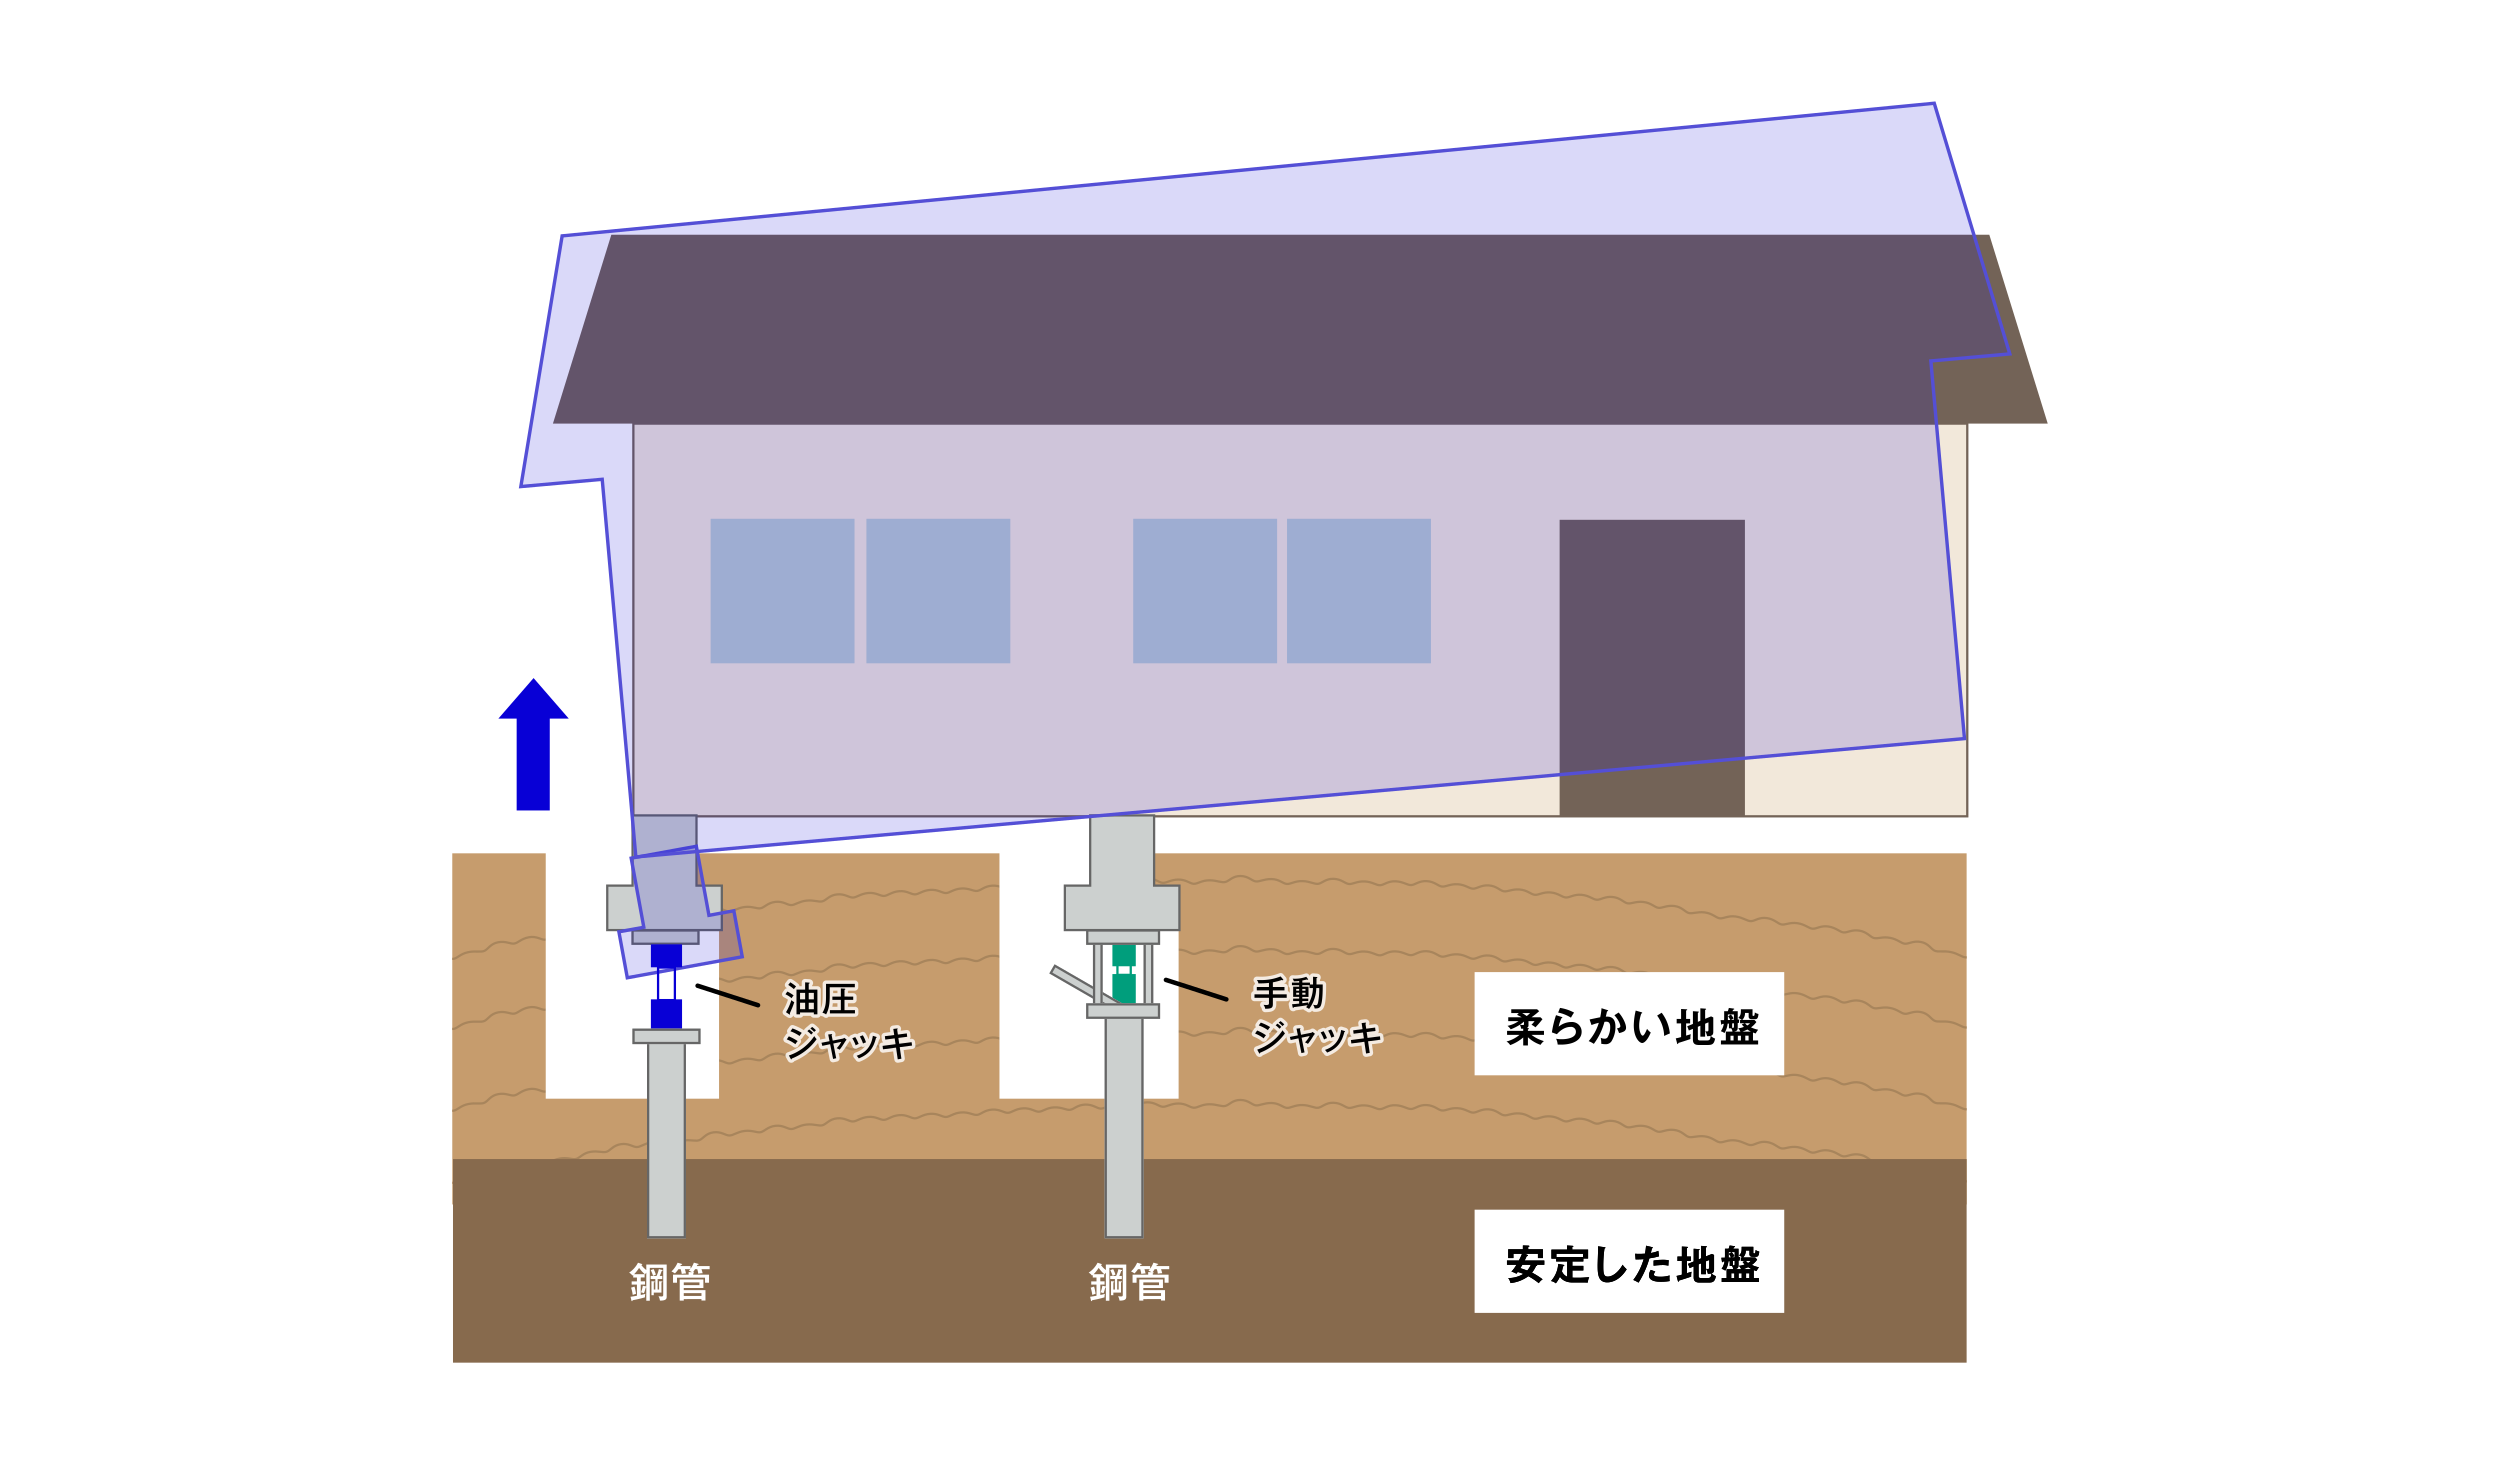 <svg xmlns="http://www.w3.org/2000/svg" xmlns:xlink="http://www.w3.org/1999/xlink" width="1100" height="645" viewBox="0 0 1100 645">
  <defs>
    <clipPath id="clip-path">
      <rect id="Rectangle_9476" data-name="Rectangle 9476" width="666.314" height="154.5" fill="none"/>
    </clipPath>
  </defs>
  <g id="Group_45187" data-name="Group 45187" transform="translate(-133 -6780)">
    <rect id="Rectangle_9461" data-name="Rectangle 9461" width="1100" height="645" transform="translate(133 6780)" fill="#fff"/>
    <g id="Group_45184" data-name="Group 45184" transform="translate(107 6772.615)">
      <rect id="Rectangle_9475" data-name="Rectangle 9475" width="666.314" height="154.5" transform="translate(225 382.848)" fill="#c69c6d"/>
      <g id="Group_45161" data-name="Group 45161" transform="translate(225 382.848)">
        <g id="Group_45160" data-name="Group 45160" clip-path="url(#clip-path)">
          <g id="Group_45156" data-name="Group 45156" transform="translate(-61.044 9.943)">
            <path id="Path_356422" data-name="Path 356422" d="M905.186,647.369c-2.867,1.669-4.356.044-5.957-.63-1.391-.584-3.473.021-6.3-.629-3.038-.7-3.89-3.024-5.326-3.753s-3.455.141-6.5-.534-4.648-2.116-6.3-1.871-3.345,2.175-6.39,1.526-3.795-3.113-5.2-4.024-3.457-.268-6.511-.894-4.376-2.452-5.94-2.588-3.364,1.425-6.419.825-4.488-2.293-6.077-2.289-3.328,1.709-6.385,1.134-4.339-2.465-5.887-2.665-3.354,1.3-6.414.747-4-2.848-5.463-3.531-3.438.255-6.5-.27-4.417-2.343-5.976-2.464-3.319,1.46-6.388.96-4.4-2.349-5.954-2.5-3.317,1.4-6.388.924-4.283-2.487-5.808-2.817-3.356,1.027-6.431.578-4.541-2.131-6.117-2.109-3.25,1.753-6.325,1.328-4.4-2.3-5.95-2.479-3.3,1.348-6.374.948-4.145-2.625-5.64-3.206-3.408.488-6.49.113-4.431-2.254-5.977-2.433-3.285,1.347-6.37,1-4.529-2.1-6.089-2.133-3.229,1.634-6.315,1.308-4.551-2.045-6.113-2.058-3.209,1.686-6.3,1.385-4.24-2.469-5.754-2.978-3.382.651-6.473.375-4.591-1.966-6.153-1.945-3.18,1.751-6.272,1.5-4.529-2.043-6.082-2.127-3.211,1.545-6.3,1.32-4.491-2.087-6.038-2.244-3.234,1.4-6.33,1.2-4.579-1.941-6.134-1.972-3.173,1.653-6.268,1.477-4.743-1.647-6.31-1.417-3.046,2.164-6.14,2.014-4.521-2-6.068-2.145-3.208,1.424-6.3,1.3-4.409-2.163-5.951-2.511-3.3,1-6.4.9-4.506-2.007-6.054-2.211-3.231,1.3-6.331,1.225-4.724-1.631-6.281-1.477-3.041,2.017-6.141,1.966-4.474-2.037-6.024-2.327-3.268,1.122-6.37,1.1-4.776-1.5-6.331-1.28-2.983,2.154-6.084,2.154-4.839-1.353-6.39-1.013-2.907,2.375-6,2.4-4.69-1.625-6.242-1.564-3.054,1.837-6.151,1.887-4.586-1.8-6.141-1.943-3.169,1.427-6.268,1.5-4.544-1.87-6.1-2.115-3.229,1.217-6.329,1.316-4.645-1.681-6.2-1.751-3.121,1.574-6.221,1.7-4.986-.921-6.513-.317-2.691,2.862-5.787,3.011-4.676-1.589-6.232-1.615-3.08,1.66-6.175,1.835-4.8-1.333-6.342-1.136-2.922,2.1-6.016,2.3-4.722-1.474-6.276-1.436-3.026,1.788-6.118,2.012-4.662-1.586-6.228-1.689-3.121,1.506-6.215,1.756-4.716-1.469-6.277-1.478-3.053,1.694-6.145,1.968-4.85-1.163-6.388-.9-2.847,2.218-5.938,2.517-4.969-.835-6.478-.31-2.642,2.713-5.727,3.037-4.605-1.667-6.2-1.966-3.259,1.1-6.345,1.448-4.982-.763-6.484-.222-2.6,2.741-5.686,3.115-4.64-1.584-6.242-1.85-3.24,1.166-6.322,1.565-5.01-.642-6.5-.041-2.535,2.845-5.613,3.268-4.916-.888-6.436-.522-2.71,2.416-5.783,2.865-4.863-1.016-6.4-.787-2.821,2.155-5.891,2.628-4.738-1.319-6.33-1.41-3.1,1.519-6.171,2.019-4.879-.953-6.419-.715-2.8,2.17-5.872,2.693-4.886-.92-6.427-.676-2.795,2.18-5.86,2.729-4.994-.576-6.484-.051-2.531,2.7-5.59,3.273-4.937-.734-6.455-.37-2.67,2.4-5.725,3-4.829-1.031-6.406-.965-2.953,1.83-6.005,2.454-4.938-.707-6.462-.365-2.68,2.36-5.73,3.009-4.936-.692-6.462-.362-2.684,2.338-5.73,3.013-4.865-.908-6.444-.8-2.912,1.906-5.957,2.606c-2.758.635-4.928.369-6.214,1.271-1.554,1.09-2.768,3.082-5.7,1.377-2.848-1.649-1.637-3.578-1.366-5.38.222-1.476-1.028-3.2-1.65-5.8-.691-2.888.5-4.789.005-6.2s-2.68-2.325-3.372-5.214.468-4.8-.063-6.2-2.76-2.286-3.453-5.174.547-4.79.072-6.2-2.671-2.341-3.365-5.229,1.235-4.6,1.4-6.163-1.439-2.991-2.129-5.88.492-4.814-.054-6.211-2.826-2.265-3.517-5.154.32-4.855-.377-6.216-3.108-2.115-3.8-5,.824-4.74.548-6.2-2.352-2.53-3.046-5.418,1.111-4.667,1.1-6.191-1.858-2.792-2.549-5.682.469-4.84-.14-6.223-2.991-2.194-3.685-5.084.8-4.774.465-6.225-2.5-2.46-3.192-5.342,1.229-4.66,1.294-6.2-1.734-2.861-2.426-5.753c-.622-2.6-.343-4.8-1.379-6.069-1.264-1.544-3.527-2.732-1.5-5.551,2.08-2.891,4.366-1.743,6.5-1.537,1.786.171,3.875-1.1,6.925-1.8,3.35-.77,5.364.637,7.059.362s3.082-2.235,6.435-2.978,5.454.394,7.1-.12,2.834-2.678,6.193-3.394,5.34.75,7.043.524,3.139-2.14,6.5-2.829,5.359.713,7.047.427,3.076-2.257,6.441-2.918,5.544.174,7.141-.591,2.62-3.128,5.993-3.763,5.341.817,7.039.576,3.13-2.175,6.507-2.781,5.231,1.1,6.968,1.1,3.363-1.7,6.74-2.282,5.424.639,7.082.189,2.936-2.568,6.318-3.119,5.477.521,7.118-.053,2.835-2.795,6.222-3.319,5.2,1.224,6.939,1.264,3.4-1.624,6.791-2.12,5.187,1.264,6.92,1.316,3.408-1.6,6.8-2.069,5.512.49,7.145-.182,2.785-2.972,6.18-3.414,5.175,1.327,6.9,1.385,3.414-1.589,6.811-2,5.378.906,7.055.542,3.056-2.415,6.457-2.8,5.17,1.371,6.892,1.418,3.4-1.614,6.8-1.972,5.441.8,7.1.284,2.958-2.684,6.363-3.016,5.184,1.384,6.9,1.386,3.374-1.7,6.78-2.008,5.206,1.355,6.915,1.3,3.331-1.815,6.739-2.091,5.179,1.423,6.888,1.409,3.363-1.738,6.771-1.986,5.185,1.429,6.891,1.393,3.35-1.782,6.759-2,5.275,1.277,6.971,1.068,3.227-2.12,6.638-2.313,5.185,1.469,6.889,1.417,3.346-1.814,6.757-1.98,5.167,1.52,6.872,1.491,3.366-1.769,6.778-1.908,5.287,1.319,6.984,1.072,3.223-2.193,6.637-2.3,5.1,1.682,6.8,1.761,3.449-1.552,6.862-1.636,5.281,1.373,6.982,1.126,3.241-2.2,6.657-2.252,5.042,1.808,6.748,1.96,3.5-1.4,6.916-1.433,5.072,1.775,6.777,1.863,3.466-1.533,6.88-1.534,5.4,1.194,7.11.713,3.139-2.636,6.557-2.609,4.926,2.04,6.627,2.355,3.606-1.063,7.023-1.009,4.992,1.951,6.693,2.139,3.534-1.331,6.948-1.248,5.291,1.482,7.005,1.184,3.273-2.294,6.689-2.184,4.957,2.04,6.656,2.265,3.563-1.253,6.977-1.116,5.156,1.759,6.867,1.667,3.4-1.892,6.815-1.727,5.165,1.767,6.879,1.658,3.4-1.928,6.817-1.736,4.928,2.137,6.623,2.378,3.584-1.217,7-1,5.075,1.943,6.785,1.954,3.477-1.691,6.89-1.443,4.858,2.26,6.546,2.579,3.625-1.056,7.034-.781,4.946,2.161,6.643,2.34,3.567-1.346,6.974-1.044,4.992,2.115,6.7,2.217,3.539-1.5,6.944-1.173,5.012,2.106,6.724,2.172,3.531-1.577,6.936-1.219,4.792,2.408,6.47,2.77,3.654-.96,7.053-.576,4.87,2.328,6.561,2.57,3.613-1.212,7.01-.8,4.68,2.574,6.339,3.067,3.7-.675,7.1-.236,4.871,2.361,6.567,2.582,3.612-1.258,7-.792,5.076,2.109,6.812,2.042,3.528-1.837,6.918-1.343,4.79,2.493,6.472,2.8,3.658-1.071,7.045-.549,4.945,2.326,6.661,2.424,3.6-1.507,6.987-.957,4.882,2.421,6.589,2.592,3.632-1.357,7.014-.78,4.626,2.73,6.279,3.219,3.724-.679,7.1-.074,4.887,2.452,6.6,2.6,3.643-1.4,7.018-.771,4.386,3.013,5.981,3.8,3.779-.027,7.147.633,4.986,2.365,6.733,2.367,3.63-1.694,7-1.007,4.788,2.624,6.489,2.867,3.691-1.2,7.055-.484,4.378,3.058,5.972,3.8,3.776-.121,7.13.621,4.757,2.691,6.458,2.951,3.711-1.162,7.064-.392c3.064.705,5.194,1.986,7.039,1.834,2.192-.18,4.558-1.3,6.637,1.585,1.967,2.733.242,4.336-.427,6.009-.586,1.462.164,3.615-.484,6.31-.694,2.888-3.095,3.7-3.69,5.089s.606,3.336-.087,6.224-2.734,4.011-2.929,5.491,1.45,3.319.757,6.208-2.93,3.835-3.356,5.261.948,3.327.255,6.217-3.021,3.741-3.577,5.136.654,3.328-.038,6.218-3.044,3.709-3.648,5.093.536,3.327-.153,6.217-2.532,4.149-2.572,5.666,1.714,3.293,1.021,6.182-2.888,3.833-3.331,5.255.86,3.316.169,6.2-2.384,4.251-2.3,5.8,1.93,3.278,1.236,6.167-2.758,3.939-3.077,5.39,1.1,3.3.405,6.194-3.089,3.613-3.834,4.963.15,3.319-.542,6.208c-.687,2.869-3.041,3.778-3.575,5.205-.543,1.448.752,3.259.6,6.254-.136,2.695-1.4,4.477-1.338,5.931C907.2,643.8,908,645.737,905.186,647.369Z" transform="translate(-153.755 -449.605)" fill="none" stroke="#a8855c" stroke-miterlimit="10" stroke-width="1"/>
          </g>
          <g id="Group_45157" data-name="Group 45157" transform="translate(-61.044 76.775)">
            <path id="Path_356423" data-name="Path 356423" d="M905.186,725.368c-2.867,1.668-4.356.044-5.957-.63-1.391-.584-3.473.021-6.3-.629-3.038-.7-3.89-3.024-5.326-3.753s-3.455.141-6.5-.534-4.648-2.116-6.3-1.871-3.345,2.175-6.39,1.526-3.795-3.113-5.2-4.024-3.457-.267-6.511-.894-4.376-2.452-5.94-2.588-3.364,1.425-6.419.825-4.488-2.293-6.077-2.289-3.328,1.709-6.385,1.135-4.339-2.465-5.887-2.665-3.354,1.3-6.414.747-4-2.848-5.463-3.531-3.438.256-6.5-.27-4.417-2.343-5.976-2.464-3.319,1.46-6.388.96-4.4-2.349-5.954-2.5-3.317,1.4-6.388.924-4.283-2.487-5.808-2.817-3.356,1.028-6.431.577-4.541-2.131-6.117-2.109-3.25,1.753-6.325,1.328-4.4-2.3-5.95-2.479-3.3,1.348-6.374.948-4.145-2.625-5.64-3.206-3.408.488-6.49.113-4.431-2.254-5.977-2.433-3.285,1.347-6.37,1-4.529-2.1-6.089-2.133-3.229,1.634-6.315,1.308-4.551-2.045-6.113-2.058-3.209,1.686-6.3,1.385-4.24-2.47-5.754-2.978-3.382.651-6.473.375-4.591-1.965-6.153-1.945-3.18,1.751-6.272,1.5-4.529-2.043-6.082-2.127-3.211,1.545-6.3,1.319-4.491-2.087-6.038-2.244-3.234,1.4-6.33,1.2-4.579-1.941-6.134-1.972-3.173,1.653-6.268,1.477-4.743-1.648-6.31-1.417-3.046,2.165-6.14,2.014-4.521-2-6.068-2.145-3.208,1.425-6.3,1.3-4.409-2.163-5.951-2.511-3.3,1-6.4.9-4.506-2.007-6.054-2.211-3.231,1.3-6.331,1.225-4.724-1.63-6.281-1.477-3.041,2.017-6.141,1.966-4.474-2.038-6.024-2.327-3.268,1.122-6.37,1.1-4.776-1.5-6.331-1.28-2.983,2.154-6.084,2.154-4.839-1.353-6.39-1.013-2.907,2.376-6,2.4-4.69-1.625-6.242-1.564-3.054,1.837-6.151,1.887-4.586-1.8-6.141-1.943-3.169,1.427-6.268,1.5-4.544-1.87-6.1-2.115-3.229,1.217-6.329,1.316-4.645-1.681-6.2-1.751-3.121,1.574-6.221,1.7-4.986-.922-6.513-.317-2.691,2.863-5.787,3.011-4.676-1.589-6.232-1.615-3.08,1.661-6.175,1.834-4.8-1.333-6.342-1.136-2.922,2.1-6.016,2.3-4.722-1.474-6.276-1.436-3.026,1.788-6.118,2.012-4.662-1.586-6.228-1.689-3.121,1.506-6.215,1.756-4.716-1.469-6.277-1.478-3.053,1.694-6.145,1.968-4.85-1.164-6.388-.9-2.847,2.218-5.938,2.517-4.969-.835-6.478-.31-2.642,2.713-5.727,3.037-4.605-1.667-6.2-1.966-3.259,1.1-6.345,1.448-4.982-.763-6.484-.222-2.6,2.741-5.686,3.115-4.64-1.584-6.242-1.85-3.24,1.166-6.322,1.565-5.01-.642-6.5-.041-2.535,2.844-5.613,3.268-4.916-.888-6.436-.522-2.71,2.416-5.783,2.865-4.863-1.016-6.4-.787-2.821,2.154-5.891,2.628-4.738-1.319-6.33-1.41-3.1,1.519-6.171,2.019-4.879-.954-6.419-.715-2.8,2.17-5.872,2.693-4.886-.92-6.427-.676-2.795,2.18-5.86,2.729-4.994-.576-6.484-.051-2.531,2.7-5.59,3.273-4.937-.734-6.455-.37-2.67,2.4-5.725,3-4.829-1.031-6.406-.965-2.953,1.83-6.005,2.454-4.938-.707-6.462-.365-2.68,2.36-5.73,3.009-4.936-.692-6.462-.362-2.684,2.338-5.73,3.013-4.865-.908-6.444-.8-2.912,1.907-5.957,2.606c-2.758.635-4.928.369-6.214,1.271-1.554,1.09-2.768,3.082-5.7,1.377-2.848-1.65-1.637-3.578-1.366-5.38.222-1.476-1.028-3.2-1.65-5.8-.691-2.888.5-4.788.005-6.2s-2.68-2.325-3.372-5.214.468-4.8-.063-6.2-2.76-2.287-3.453-5.174.547-4.79.072-6.2-2.671-2.341-3.365-5.229,1.235-4.6,1.4-6.163-1.439-2.991-2.129-5.88.492-4.814-.054-6.211-2.826-2.265-3.517-5.154.32-4.855-.377-6.216-3.108-2.115-3.8-5,.824-4.74.548-6.2-2.352-2.53-3.046-5.418,1.111-4.667,1.1-6.19-1.858-2.792-2.549-5.682.469-4.84-.14-6.223-2.991-2.194-3.685-5.084.8-4.774.465-6.225-2.5-2.46-3.192-5.342,1.229-4.661,1.294-6.2-1.734-2.861-2.426-5.753c-.622-2.6-.343-4.8-1.379-6.069-1.264-1.545-3.527-2.733-1.5-5.551,2.08-2.891,4.366-1.743,6.5-1.537,1.786.171,3.875-1.1,6.925-1.8,3.35-.77,5.364.638,7.059.362s3.082-2.235,6.435-2.978,5.454.394,7.1-.12,2.834-2.677,6.193-3.394,5.34.75,7.043.524,3.139-2.14,6.5-2.829,5.359.713,7.047.427,3.076-2.257,6.441-2.918,5.544.173,7.141-.591,2.619-3.128,5.993-3.763,5.341.818,7.039.576,3.13-2.175,6.507-2.781,5.231,1.1,6.968,1.1,3.363-1.7,6.74-2.283,5.424.64,7.082.19,2.936-2.568,6.318-3.119,5.477.521,7.118-.053,2.835-2.795,6.222-3.319,5.2,1.224,6.939,1.264,3.4-1.624,6.791-2.12,5.187,1.264,6.92,1.316,3.408-1.6,6.8-2.069,5.512.49,7.145-.182,2.785-2.972,6.18-3.414,5.175,1.326,6.9,1.385,3.414-1.589,6.811-2,5.378.907,7.055.541,3.056-2.415,6.457-2.8,5.17,1.371,6.892,1.418,3.4-1.614,6.8-1.972,5.441.8,7.1.284,2.958-2.684,6.363-3.016,5.184,1.384,6.9,1.386,3.374-1.7,6.78-2.007,5.206,1.356,6.915,1.3,3.331-1.815,6.739-2.091,5.179,1.423,6.888,1.409,3.363-1.738,6.771-1.986,5.185,1.429,6.891,1.393,3.35-1.781,6.759-2,5.275,1.277,6.971,1.068,3.227-2.12,6.638-2.313,5.185,1.469,6.889,1.417,3.346-1.814,6.757-1.98,5.167,1.52,6.872,1.491,3.366-1.769,6.778-1.908,5.287,1.319,6.984,1.072,3.223-2.193,6.637-2.3,5.1,1.683,6.8,1.761,3.449-1.552,6.862-1.636,5.281,1.374,6.982,1.126,3.241-2.2,6.657-2.252,5.042,1.807,6.748,1.959,3.5-1.4,6.916-1.433,5.072,1.775,6.777,1.863,3.466-1.533,6.88-1.534,5.4,1.193,7.11.713,3.139-2.636,6.557-2.609,4.926,2.04,6.627,2.355,3.606-1.063,7.023-1.009,4.992,1.951,6.693,2.139,3.534-1.331,6.948-1.248,5.291,1.482,7.005,1.184,3.273-2.294,6.689-2.184,4.957,2.04,6.656,2.265,3.563-1.252,6.977-1.116,5.155,1.759,6.867,1.667,3.4-1.892,6.815-1.727,5.165,1.767,6.879,1.658,3.4-1.928,6.817-1.736,4.928,2.137,6.623,2.378,3.584-1.218,7-1,5.075,1.943,6.785,1.954,3.477-1.69,6.89-1.443,4.858,2.261,6.546,2.579,3.625-1.055,7.034-.781,4.946,2.161,6.643,2.34,3.567-1.346,6.974-1.044,4.992,2.115,6.7,2.217,3.539-1.5,6.944-1.173,5.012,2.107,6.724,2.172,3.531-1.576,6.936-1.219,4.791,2.408,6.47,2.77,3.654-.96,7.053-.576,4.87,2.328,6.561,2.57,3.613-1.213,7.01-.8,4.68,2.573,6.339,3.067,3.7-.675,7.1-.236,4.871,2.361,6.567,2.582,3.612-1.258,7-.792,5.076,2.109,6.812,2.042,3.528-1.837,6.918-1.343,4.79,2.494,6.472,2.8,3.658-1.071,7.045-.549,4.945,2.326,6.661,2.424,3.6-1.507,6.987-.957,4.882,2.421,6.589,2.592,3.632-1.357,7.014-.78,4.626,2.73,6.279,3.219,3.724-.679,7.1-.074,4.887,2.452,6.6,2.6,3.642-1.4,7.018-.771,4.385,3.013,5.981,3.8,3.779-.027,7.147.633,4.986,2.365,6.733,2.367,3.63-1.694,7-1.006,4.788,2.624,6.489,2.867,3.691-1.2,7.055-.484,4.378,3.058,5.972,3.8,3.776-.122,7.13.621,4.757,2.69,6.458,2.951,3.711-1.162,7.064-.392c3.064.705,5.194,1.986,7.039,1.834,2.192-.18,4.558-1.3,6.637,1.585,1.966,2.733.242,4.337-.427,6.009-.585,1.462.164,3.615-.484,6.31-.694,2.888-3.095,3.7-3.69,5.089s.606,3.336-.087,6.224-2.734,4.011-2.929,5.491,1.45,3.318.757,6.208-2.93,3.836-3.356,5.261.948,3.328.255,6.217-3.021,3.741-3.577,5.136.654,3.328-.038,6.218-3.044,3.709-3.648,5.093.536,3.327-.153,6.217-2.532,4.149-2.572,5.666,1.714,3.293,1.021,6.182-2.888,3.833-3.331,5.255.86,3.316.169,6.2-2.384,4.251-2.3,5.8,1.93,3.278,1.236,6.167-2.758,3.938-3.077,5.39,1.1,3.3.405,6.194-3.089,3.613-3.834,4.963.15,3.319-.542,6.208c-.687,2.87-3.041,3.778-3.575,5.205-.543,1.448.752,3.259.6,6.254-.136,2.695-1.4,4.477-1.338,5.931C907.2,721.8,908,723.737,905.186,725.368Z" transform="translate(-153.755 -527.605)" fill="none" stroke="#a8855c" stroke-miterlimit="10" stroke-width="1"/>
          </g>
          <g id="Group_45158" data-name="Group 45158" transform="translate(-61.044 40.789)">
            <path id="Path_356424" data-name="Path 356424" d="M905.186,683.368c-2.867,1.668-4.356.043-5.957-.63-1.391-.584-3.473.021-6.3-.629-3.038-.7-3.89-3.024-5.326-3.753s-3.455.141-6.5-.534-4.648-2.116-6.3-1.871-3.345,2.175-6.39,1.526-3.795-3.113-5.2-4.025-3.457-.267-6.511-.894-4.376-2.452-5.94-2.588-3.364,1.426-6.419.825-4.488-2.293-6.077-2.288-3.328,1.709-6.385,1.134-4.339-2.465-5.887-2.665-3.354,1.3-6.414.747-4-2.848-5.463-3.531-3.438.256-6.5-.27-4.417-2.343-5.976-2.464-3.319,1.46-6.388.96-4.4-2.349-5.954-2.5-3.317,1.4-6.388.924-4.283-2.487-5.808-2.817-3.356,1.028-6.431.577-4.541-2.131-6.117-2.109-3.25,1.753-6.325,1.328-4.4-2.3-5.95-2.479-3.3,1.348-6.374.948-4.145-2.625-5.64-3.206-3.408.488-6.49.113-4.431-2.254-5.977-2.433-3.285,1.347-6.37,1-4.529-2.1-6.089-2.134-3.229,1.634-6.315,1.308-4.551-2.045-6.113-2.058-3.209,1.686-6.3,1.385-4.24-2.47-5.754-2.978-3.382.65-6.473.375-4.591-1.965-6.153-1.945-3.18,1.751-6.272,1.5-4.529-2.043-6.082-2.127-3.211,1.545-6.3,1.319-4.491-2.087-6.038-2.244-3.234,1.4-6.33,1.2-4.579-1.941-6.134-1.972-3.173,1.653-6.268,1.477-4.743-1.647-6.31-1.417-3.046,2.164-6.14,2.014-4.521-2-6.068-2.145-3.208,1.425-6.3,1.3-4.409-2.163-5.951-2.511-3.3,1-6.4.9-4.506-2.008-6.054-2.211-3.231,1.3-6.331,1.225-4.724-1.63-6.281-1.477-3.041,2.017-6.141,1.966-4.474-2.037-6.024-2.327-3.268,1.122-6.37,1.1-4.776-1.5-6.331-1.28-2.983,2.155-6.084,2.154-4.839-1.352-6.39-1.013-2.907,2.376-6,2.4-4.69-1.625-6.242-1.564-3.054,1.837-6.151,1.887-4.586-1.8-6.141-1.943-3.169,1.427-6.268,1.5-4.544-1.87-6.1-2.115-3.229,1.217-6.329,1.316-4.645-1.681-6.2-1.751-3.121,1.573-6.221,1.7-4.986-.922-6.513-.317-2.691,2.862-5.787,3.011-4.676-1.589-6.232-1.615-3.08,1.661-6.175,1.834-4.8-1.333-6.342-1.136-2.922,2.1-6.016,2.3-4.722-1.474-6.276-1.436-3.026,1.787-6.118,2.012-4.662-1.586-6.228-1.689-3.121,1.506-6.215,1.756-4.716-1.469-6.277-1.478-3.053,1.694-6.145,1.968-4.85-1.163-6.388-.9-2.847,2.218-5.938,2.517-4.969-.835-6.478-.31-2.642,2.713-5.727,3.037-4.605-1.667-6.2-1.966-3.259,1.1-6.345,1.448-4.982-.763-6.484-.222-2.6,2.741-5.686,3.114-4.64-1.584-6.242-1.85-3.24,1.166-6.322,1.565-5.01-.642-6.5-.041-2.535,2.845-5.613,3.268-4.916-.888-6.436-.522-2.71,2.416-5.783,2.865-4.863-1.016-6.4-.787-2.821,2.154-5.891,2.628-4.738-1.319-6.33-1.41-3.1,1.52-6.171,2.019-4.879-.954-6.419-.715-2.8,2.169-5.872,2.693-4.886-.92-6.427-.676-2.795,2.18-5.86,2.729-4.994-.576-6.484-.051-2.531,2.7-5.59,3.273-4.937-.734-6.455-.37-2.67,2.4-5.725,3-4.829-1.031-6.406-.965-2.953,1.83-6.005,2.454-4.938-.707-6.462-.365-2.68,2.36-5.73,3.009-4.936-.693-6.462-.362-2.684,2.339-5.73,3.013-4.865-.909-6.444-.8-2.912,1.907-5.957,2.606c-2.758.635-4.928.369-6.214,1.271-1.554,1.09-2.768,3.081-5.7,1.377-2.848-1.649-1.637-3.578-1.366-5.38.222-1.476-1.028-3.2-1.65-5.8-.691-2.889.5-4.788.005-6.2s-2.68-2.325-3.372-5.214.468-4.8-.063-6.2-2.76-2.287-3.453-5.174.547-4.79.072-6.2-2.671-2.34-3.365-5.229,1.235-4.6,1.4-6.163-1.439-2.991-2.129-5.88.492-4.814-.054-6.211-2.826-2.266-3.517-5.154.32-4.855-.377-6.216-3.108-2.115-3.8-5,.824-4.74.548-6.2-2.352-2.53-3.046-5.418,1.111-4.667,1.1-6.19-1.858-2.792-2.549-5.682.469-4.84-.14-6.223-2.991-2.2-3.685-5.084.8-4.774.465-6.225-2.5-2.46-3.192-5.342,1.229-4.661,1.294-6.2-1.734-2.861-2.426-5.753c-.622-2.6-.343-4.8-1.379-6.069-1.264-1.545-3.527-2.732-1.5-5.551,2.08-2.891,4.366-1.742,6.5-1.537,1.786.171,3.875-1.1,6.925-1.8,3.35-.77,5.364.638,7.059.362s3.082-2.235,6.435-2.978,5.454.394,7.1-.12,2.834-2.678,6.193-3.394,5.34.751,7.043.524,3.139-2.14,6.5-2.829,5.359.713,7.047.427,3.076-2.257,6.441-2.918,5.544.174,7.141-.591,2.619-3.128,5.993-3.763,5.341.818,7.039.576,3.13-2.175,6.507-2.781,5.231,1.1,6.968,1.1,3.363-1.7,6.74-2.282,5.424.639,7.082.189,2.936-2.567,6.318-3.119,5.477.521,7.118-.053,2.835-2.795,6.222-3.319,5.2,1.224,6.939,1.264,3.4-1.624,6.791-2.12,5.187,1.264,6.92,1.316,3.408-1.6,6.8-2.069,5.512.49,7.145-.182,2.785-2.972,6.18-3.414,5.175,1.327,6.9,1.385,3.414-1.589,6.811-2,5.378.906,7.055.541,3.056-2.415,6.457-2.8,5.17,1.371,6.892,1.418,3.4-1.614,6.8-1.972,5.441.8,7.1.284,2.958-2.684,6.363-3.016,5.184,1.384,6.9,1.386,3.374-1.7,6.78-2.008,5.206,1.356,6.915,1.3,3.331-1.816,6.739-2.091,5.179,1.423,6.888,1.409,3.363-1.738,6.771-1.986,5.185,1.429,6.891,1.393,3.35-1.781,6.759-2,5.275,1.277,6.971,1.068,3.227-2.12,6.638-2.313,5.185,1.469,6.889,1.417,3.346-1.814,6.757-1.98,5.167,1.52,6.872,1.491,3.366-1.769,6.778-1.908,5.287,1.319,6.984,1.072,3.223-2.193,6.637-2.3,5.1,1.682,6.8,1.761,3.449-1.552,6.862-1.636,5.281,1.373,6.982,1.126,3.241-2.2,6.657-2.252,5.042,1.808,6.748,1.959,3.5-1.4,6.916-1.433,5.072,1.775,6.777,1.863,3.466-1.533,6.88-1.534,5.4,1.194,7.11.713,3.139-2.636,6.557-2.609,4.926,2.04,6.627,2.355,3.606-1.063,7.023-1.009,4.992,1.951,6.693,2.139,3.534-1.331,6.948-1.248,5.291,1.482,7.005,1.184,3.273-2.294,6.689-2.184,4.957,2.04,6.656,2.265,3.563-1.252,6.977-1.116,5.155,1.759,6.867,1.667,3.4-1.892,6.815-1.727,5.165,1.767,6.879,1.658,3.4-1.928,6.817-1.736,4.928,2.137,6.623,2.378,3.584-1.218,7-1,5.075,1.943,6.785,1.954,3.477-1.69,6.89-1.443,4.858,2.26,6.546,2.579,3.625-1.055,7.034-.781,4.946,2.161,6.643,2.34,3.567-1.346,6.974-1.044,4.992,2.115,6.7,2.217,3.539-1.5,6.944-1.173,5.012,2.106,6.724,2.172,3.531-1.577,6.936-1.219,4.791,2.408,6.47,2.77,3.654-.96,7.053-.576,4.87,2.328,6.561,2.57,3.613-1.213,7.01-.8,4.68,2.573,6.339,3.067,3.7-.675,7.1-.236,4.871,2.361,6.567,2.582,3.612-1.258,7-.792,5.076,2.109,6.812,2.042,3.528-1.837,6.918-1.343,4.79,2.493,6.472,2.8,3.658-1.071,7.045-.549,4.945,2.326,6.661,2.424,3.6-1.507,6.987-.957,4.882,2.422,6.589,2.592,3.632-1.357,7.014-.78,4.626,2.731,6.279,3.219,3.724-.679,7.1-.074,4.887,2.452,6.6,2.6,3.642-1.4,7.018-.771,4.385,3.013,5.981,3.8,3.779-.027,7.147.633,4.986,2.365,6.733,2.367,3.63-1.693,7-1.006,4.788,2.624,6.489,2.867,3.691-1.2,7.055-.484,4.378,3.059,5.972,3.8,3.776-.121,7.13.621,4.757,2.69,6.458,2.951,3.711-1.162,7.064-.392c3.064.705,5.194,1.986,7.039,1.834,2.192-.18,4.558-1.3,6.637,1.585,1.966,2.733.242,4.337-.427,6.009-.585,1.462.164,3.615-.484,6.31-.694,2.888-3.095,3.7-3.69,5.089s.606,3.336-.087,6.224-2.734,4.011-2.929,5.491,1.45,3.318.757,6.208-2.93,3.835-3.356,5.261.948,3.328.255,6.217-3.021,3.741-3.577,5.136.654,3.328-.038,6.218-3.044,3.709-3.648,5.093.536,3.327-.153,6.217-2.532,4.148-2.572,5.666,1.714,3.292,1.021,6.182-2.888,3.833-3.331,5.255.86,3.316.169,6.2-2.384,4.251-2.3,5.8,1.93,3.278,1.236,6.167-2.758,3.938-3.077,5.39,1.1,3.3.405,6.194-3.089,3.613-3.834,4.963.15,3.319-.542,6.209c-.687,2.869-3.041,3.777-3.575,5.205-.543,1.448.752,3.259.6,6.254-.136,2.695-1.4,4.477-1.338,5.931C907.2,679.8,908,681.737,905.186,683.368Z" transform="translate(-153.755 -485.605)" fill="none" stroke="#a8855c" stroke-miterlimit="10" stroke-width="1"/>
          </g>
          <g id="Group_45159" data-name="Group 45159" transform="translate(-61.044 108.477)">
            <path id="Path_356425" data-name="Path 356425" d="M905.186,762.368c-2.867,1.668-4.356.044-5.957-.63-1.391-.584-3.473.021-6.3-.629-3.038-.7-3.89-3.024-5.326-3.753s-3.455.141-6.5-.534-4.648-2.115-6.3-1.871-3.345,2.175-6.39,1.526-3.795-3.113-5.2-4.025-3.457-.268-6.511-.894-4.376-2.452-5.94-2.588-3.364,1.425-6.419.825-4.488-2.293-6.077-2.288-3.328,1.708-6.385,1.134-4.339-2.465-5.887-2.665-3.354,1.3-6.414.747-4-2.848-5.463-3.531-3.438.255-6.5-.27-4.417-2.343-5.976-2.464-3.319,1.46-6.388.96-4.4-2.349-5.954-2.5-3.317,1.4-6.388.924-4.283-2.487-5.808-2.817-3.356,1.028-6.431.577-4.541-2.132-6.117-2.108-3.25,1.753-6.325,1.328-4.4-2.3-5.95-2.479-3.3,1.348-6.374.948-4.145-2.626-5.64-3.206-3.408.488-6.49.113-4.431-2.254-5.977-2.433-3.285,1.347-6.37,1-4.529-2.1-6.089-2.134-3.229,1.634-6.315,1.308-4.551-2.045-6.113-2.058-3.209,1.686-6.3,1.385-4.24-2.47-5.754-2.978-3.382.651-6.473.375-4.591-1.965-6.153-1.945-3.18,1.751-6.272,1.5-4.529-2.043-6.082-2.127-3.211,1.545-6.3,1.319-4.491-2.087-6.038-2.244-3.234,1.4-6.33,1.2-4.579-1.941-6.134-1.972-3.173,1.653-6.268,1.477-4.743-1.647-6.31-1.417-3.046,2.164-6.14,2.014-4.521-2-6.068-2.145-3.208,1.425-6.3,1.3-4.409-2.163-5.951-2.511-3.3,1-6.4.9-4.506-2.008-6.054-2.211-3.231,1.3-6.331,1.225-4.724-1.63-6.281-1.477-3.041,2.017-6.141,1.966-4.474-2.037-6.024-2.327-3.268,1.122-6.37,1.1-4.776-1.5-6.331-1.28-2.983,2.155-6.084,2.154-4.839-1.353-6.39-1.013-2.907,2.376-6,2.4-4.69-1.625-6.242-1.564-3.054,1.837-6.151,1.887-4.586-1.8-6.141-1.943-3.169,1.427-6.268,1.5-4.544-1.871-6.1-2.115-3.229,1.217-6.329,1.316-4.645-1.681-6.2-1.751-3.121,1.573-6.221,1.7-4.986-.921-6.513-.317-2.691,2.862-5.787,3.011-4.676-1.589-6.232-1.615-3.08,1.66-6.175,1.834-4.8-1.333-6.342-1.136-2.922,2.1-6.016,2.3-4.722-1.474-6.276-1.436-3.026,1.787-6.118,2.012-4.662-1.586-6.228-1.689-3.121,1.506-6.215,1.756-4.716-1.469-6.277-1.478-3.053,1.694-6.145,1.968-4.85-1.163-6.388-.9-2.847,2.218-5.938,2.517-4.969-.835-6.478-.31-2.642,2.713-5.727,3.037-4.605-1.667-6.2-1.966-3.259,1.1-6.345,1.448-4.982-.763-6.484-.222-2.6,2.741-5.686,3.115-4.64-1.585-6.242-1.85-3.24,1.166-6.322,1.565-5.01-.643-6.5-.041-2.535,2.844-5.613,3.268-4.916-.889-6.436-.522-2.71,2.416-5.783,2.865-4.863-1.015-6.4-.786-2.821,2.154-5.891,2.628-4.738-1.319-6.33-1.41-3.1,1.52-6.171,2.019-4.879-.953-6.419-.715-2.8,2.169-5.872,2.693-4.886-.92-6.427-.676-2.795,2.18-5.86,2.729-4.994-.576-6.484-.051-2.531,2.7-5.59,3.273-4.937-.735-6.455-.37-2.67,2.4-5.725,3-4.829-1.031-6.406-.965-2.953,1.83-6.005,2.454-4.938-.707-6.462-.365-2.68,2.361-5.73,3.009-4.936-.692-6.462-.362-2.684,2.339-5.73,3.013-4.865-.908-6.444-.8-2.912,1.906-5.957,2.606c-2.758.635-4.928.369-6.214,1.271-1.554,1.09-2.768,3.082-5.7,1.377-2.848-1.649-1.637-3.578-1.366-5.38.222-1.476-1.028-3.2-1.65-5.8-.691-2.889.5-4.788.005-6.2s-2.68-2.325-3.372-5.214.468-4.8-.063-6.2-2.76-2.287-3.453-5.174.547-4.79.072-6.2-2.671-2.34-3.365-5.229,1.235-4.6,1.4-6.163-1.439-2.991-2.129-5.88.492-4.815-.054-6.211-2.826-2.265-3.517-5.154.32-4.855-.377-6.216-3.108-2.115-3.8-5,.824-4.741.548-6.2-2.352-2.53-3.046-5.418,1.111-4.667,1.1-6.19-1.858-2.792-2.549-5.682.469-4.84-.14-6.223-2.991-2.2-3.685-5.084.8-4.774.465-6.225-2.5-2.46-3.192-5.342,1.229-4.661,1.294-6.2-1.734-2.861-2.426-5.753c-.622-2.6-.343-4.8-1.379-6.069-1.264-1.544-3.527-2.733-1.5-5.551,2.08-2.891,4.366-1.743,6.5-1.537,1.786.172,3.875-1.1,6.925-1.8,3.35-.77,5.364.637,7.059.362s3.082-2.235,6.435-2.978,5.454.394,7.1-.12,2.834-2.678,6.193-3.394,5.34.75,7.043.524,3.139-2.14,6.5-2.829,5.359.713,7.047.427,3.076-2.257,6.441-2.918,5.544.174,7.141-.591,2.62-3.128,5.993-3.763,5.341.818,7.039.576,3.13-2.175,6.507-2.781,5.231,1.1,6.968,1.1,3.363-1.7,6.74-2.282,5.424.639,7.082.189,2.936-2.568,6.318-3.119,5.477.521,7.118-.053,2.835-2.795,6.222-3.319,5.2,1.224,6.939,1.264,3.4-1.624,6.791-2.12,5.187,1.264,6.92,1.316,3.408-1.6,6.8-2.069,5.512.49,7.145-.182,2.785-2.972,6.18-3.414,5.175,1.327,6.9,1.385,3.414-1.589,6.811-2,5.378.907,7.055.541,3.056-2.415,6.457-2.8,5.17,1.372,6.892,1.418,3.4-1.614,6.8-1.972,5.441.8,7.1.284,2.958-2.684,6.363-3.016,5.184,1.384,6.9,1.386,3.374-1.7,6.78-2.007,5.206,1.355,6.915,1.3,3.331-1.815,6.739-2.091,5.179,1.423,6.888,1.41,3.363-1.737,6.771-1.986,5.185,1.429,6.891,1.393,3.35-1.781,6.759-2,5.275,1.277,6.971,1.068,3.227-2.12,6.638-2.313,5.185,1.469,6.889,1.417,3.346-1.814,6.757-1.98,5.167,1.52,6.872,1.491,3.366-1.769,6.778-1.908,5.287,1.319,6.984,1.072,3.223-2.194,6.637-2.3,5.1,1.682,6.8,1.761,3.449-1.552,6.862-1.636,5.281,1.374,6.982,1.126,3.241-2.2,6.657-2.252,5.042,1.808,6.748,1.96,3.5-1.4,6.916-1.433,5.072,1.775,6.777,1.863,3.466-1.533,6.88-1.534,5.4,1.194,7.11.713,3.139-2.635,6.557-2.609,4.926,2.04,6.627,2.355,3.606-1.063,7.023-1.009,4.992,1.951,6.693,2.139,3.534-1.331,6.948-1.248,5.291,1.482,7.005,1.184,3.273-2.294,6.689-2.184,4.957,2.04,6.656,2.265,3.563-1.253,6.977-1.116,5.156,1.758,6.867,1.667,3.4-1.892,6.815-1.727,5.165,1.767,6.879,1.658,3.4-1.928,6.817-1.736,4.928,2.137,6.623,2.378,3.584-1.217,7-1,5.075,1.943,6.785,1.954,3.477-1.691,6.89-1.443,4.858,2.261,6.546,2.579,3.625-1.055,7.034-.781,4.946,2.161,6.643,2.34,3.567-1.346,6.974-1.044,4.992,2.115,6.7,2.217,3.539-1.5,6.944-1.173,5.012,2.106,6.724,2.172,3.531-1.576,6.936-1.219,4.792,2.408,6.47,2.77,3.654-.96,7.053-.576,4.87,2.327,6.561,2.57,3.613-1.213,7.01-.8,4.68,2.574,6.339,3.068,3.7-.675,7.1-.236,4.871,2.36,6.567,2.582,3.612-1.258,7-.792,5.076,2.109,6.812,2.042,3.528-1.837,6.918-1.343,4.79,2.494,6.472,2.8,3.658-1.071,7.045-.549,4.945,2.326,6.661,2.424,3.6-1.507,6.987-.957,4.882,2.422,6.589,2.592,3.632-1.357,7.014-.78,4.626,2.73,6.279,3.219,3.724-.679,7.1-.074,4.887,2.452,6.6,2.6,3.643-1.4,7.018-.771,4.386,3.013,5.981,3.8,3.779-.026,7.147.633,4.986,2.365,6.733,2.367,3.63-1.695,7-1.007,4.788,2.623,6.489,2.867,3.691-1.2,7.055-.484,4.378,3.058,5.972,3.8,3.776-.122,7.13.621,4.757,2.69,6.458,2.951,3.711-1.163,7.064-.392c3.064.705,5.194,1.986,7.039,1.835,2.192-.18,4.558-1.3,6.637,1.585,1.967,2.733.242,4.336-.427,6.009-.586,1.462.164,3.615-.484,6.31-.694,2.888-3.095,3.7-3.69,5.089s.606,3.336-.087,6.224-2.734,4.011-2.929,5.491,1.45,3.318.757,6.208-2.93,3.836-3.356,5.261.948,3.328.255,6.217-3.021,3.741-3.577,5.136.654,3.329-.038,6.218-3.044,3.709-3.648,5.093.536,3.327-.153,6.217-2.532,4.149-2.572,5.666,1.714,3.292,1.021,6.182-2.888,3.833-3.331,5.255.86,3.316.169,6.2-2.384,4.251-2.3,5.8,1.93,3.278,1.236,6.168-2.758,3.938-3.077,5.39,1.1,3.3.405,6.194-3.089,3.613-3.834,4.963.15,3.319-.542,6.209c-.687,2.869-3.041,3.778-3.575,5.205-.543,1.448.752,3.259.6,6.254-.136,2.695-1.4,4.477-1.338,5.931C907.2,758.8,908,760.737,905.186,762.368Z" transform="translate(-153.755 -564.605)" fill="none" stroke="#a8855c" stroke-miterlimit="10" stroke-width="1"/>
          </g>
        </g>
      </g>
      <rect id="Rectangle_9477" data-name="Rectangle 9477" width="665.999" height="89.581" transform="translate(225.315 517.375)" fill="#876a4d"/>
      <path id="Union_16" data-name="Union 16" d="M24.848,112.243H0V0H53.123V31.049h25.7v81.194Z" transform="translate(465.765 378.564)" fill="#fff"/>
      <path id="Union_17" data-name="Union 17" d="M22.277,112.243H0V0H50.553V31.049h25.7v81.194Z" transform="translate(266.127 378.564)" fill="#fff"/>
      <rect id="Rectangle_9482" data-name="Rectangle 9482" width="586.919" height="172.796" transform="translate(304.684 193.772)" fill="#f2e8da" stroke="#736357" stroke-miterlimit="10" stroke-width="1"/>
      <path id="Path_356426" data-name="Path 356426" d="M908.7,120.34H302.384l-25.7,83.1H934.407Z" transform="translate(-7.4 -9.669)" fill="#736357"/>
      <g id="Group_45163" data-name="Group 45163" transform="translate(505.025 562.944)">
        <g id="Group_45162" data-name="Group 45162" transform="translate(0 0)">
          <path id="Path_356427" data-name="Path 356427" d="M556.929,656.438h1.888v1.421h-1.888v4.57a17.759,17.759,0,0,0,2.032-.5,5.843,5.843,0,0,0-.18,1.547,49.735,49.735,0,0,1-5.433,1.259c-.018.107-.071.4-.287.4-.126,0-.2-.125-.252-.341l-.378-1.583c.468-.053,1.061-.125,2.824-.45v-4.893h-2.32v-1.421h2.32v-1.709h-1.637v-1.116c-.144.109-.2.144-.359.27a4.534,4.534,0,0,0-1.439-1.3,11.359,11.359,0,0,0,3.9-4.353l1.637.523c.144.053.234.089.234.216,0,.179-.252.216-.414.251a10.549,10.549,0,0,0,2.194,2.213v-2.411h8.977v13.907c0,1.061,0,1.978-2.968,1.978a5.282,5.282,0,0,0-.648-1.943,11.358,11.358,0,0,0,1.349.109c.738,0,.738-.307.738-.811V650.5h-5.9v14.464h-1.547v-5.883a.586.586,0,0,1-.27.072,14.871,14.871,0,0,1-.774,2.518,4.861,4.861,0,0,0-1.295-.4,12.267,12.267,0,0,0,.792-2.915l1.259.27a2.473,2.473,0,0,1,.288.108v-6.135a5.762,5.762,0,0,0-.558.792,16.51,16.51,0,0,1-2.608-2.879A15.119,15.119,0,0,1,554,653.29h4.641v1.439h-1.708Zm-2.735,2.3a20.938,20.938,0,0,1,.666,3.166c-.4.126-1.008.324-1.457.5a17.861,17.861,0,0,0-.719-3.2Zm12.216-4.7v1.4h-2.051v4.605h.648v-3.67l1.116.072c.216.018.324.035.324.162,0,.144-.09.2-.4.287v4.5h-3.383v1.133h-1.025v-6.17l1.133.09c.144.018.306.035.306.2,0,.144-.126.2-.414.234v3.166h.684v-4.605h-2.068v-1.4h2.608a13.775,13.775,0,0,0,1.008-3l1.4.36c.072.018.234.108.234.252,0,.233-.27.252-.414.27a14.47,14.47,0,0,1-.846,2.122Zm-3.815-3a18.429,18.429,0,0,1,1.008,2.41c-.2.09-1.1.468-1.241.559a17.885,17.885,0,0,0-1.044-2.519Z" transform="translate(-551.82 -648.198)" fill="#fff"/>
          <path id="Path_356428" data-name="Path 356428" d="M583.934,651.088a9.31,9.31,0,0,1-.917,1.332c.18,0,.486.017.486.216,0,.179-.2.233-.378.269v.576h6.962v3.562h-1.763v-2.23H576v2.23h-1.763v-3.562h6.872V652.33l1.476.072a4.854,4.854,0,0,0-1.367-.611c.27-.306.414-.487.576-.7h-2.321a17.109,17.109,0,0,1,.486,1.853,11.792,11.792,0,0,0-1.87.234,14.656,14.656,0,0,0-.468-2.087h-1.008a12.084,12.084,0,0,1-1.529,1.853,7.871,7.871,0,0,0-1.529-.863,11.92,11.92,0,0,0,2.7-3.851l1.691.468c.162.055.306.09.306.234,0,.234-.324.253-.54.27-.126.271-.162.343-.252.5h4.5v1.169a11.561,11.561,0,0,0,1.457-2.68l1.781.487c.126.035.306.089.306.251,0,.2-.306.216-.558.234a5.5,5.5,0,0,1-.252.54h5.667v1.385h-3.58c.324,1.026.4,1.313.5,1.781a9.444,9.444,0,0,0-1.943.2,9.5,9.5,0,0,0-.432-1.98Zm-4.964,13.151v.648h-1.781V655.6h10.416v3.742H578.97v.953h9.552v4.588h-1.762v-.648Zm6.908-7.357H578.97v1.2h6.908Zm.882,5.954v-1.224H578.97v1.224Z" transform="translate(-554.932 -648.192)" fill="#fff"/>
        </g>
      </g>
      <g id="Group_45165" data-name="Group 45165" transform="translate(302.816 562.944)">
        <g id="Group_45164" data-name="Group 45164" transform="translate(0 0)">
          <path id="Path_356429" data-name="Path 356429" d="M320.929,656.438h1.888v1.421h-1.888v4.57a17.756,17.756,0,0,0,2.032-.5,5.846,5.846,0,0,0-.18,1.547,49.74,49.74,0,0,1-5.433,1.259c-.018.107-.071.4-.287.4-.126,0-.2-.125-.252-.341l-.378-1.583c.468-.053,1.061-.125,2.824-.45v-4.893h-2.32v-1.421h2.32v-1.709h-1.637v-1.116c-.144.109-.2.144-.359.27a4.534,4.534,0,0,0-1.439-1.3,11.36,11.36,0,0,0,3.9-4.353l1.637.523c.144.053.234.089.234.216,0,.179-.252.216-.414.251a10.552,10.552,0,0,0,2.194,2.213v-2.411h8.977v13.907c0,1.061,0,1.978-2.968,1.978a5.282,5.282,0,0,0-.648-1.943,11.358,11.358,0,0,0,1.349.109c.738,0,.738-.307.738-.811V650.5h-5.9v14.464h-1.547v-5.883a.586.586,0,0,1-.27.072,14.883,14.883,0,0,1-.774,2.518,4.859,4.859,0,0,0-1.295-.4,12.269,12.269,0,0,0,.792-2.915l1.259.27a2.47,2.47,0,0,1,.288.108v-6.135a5.766,5.766,0,0,0-.558.792,16.5,16.5,0,0,1-2.608-2.879A15.122,15.122,0,0,1,318,653.29h4.641v1.439h-1.709Zm-2.735,2.3a20.945,20.945,0,0,1,.666,3.166c-.4.126-1.008.324-1.457.5a17.849,17.849,0,0,0-.719-3.2Zm12.216-4.7v1.4h-2.051v4.605h.648v-3.67l1.116.072c.216.018.324.035.324.162,0,.144-.09.2-.4.287v4.5h-3.383v1.133h-1.025v-6.17l1.133.09c.144.018.306.035.306.2,0,.144-.126.2-.414.234v3.166h.684v-4.605h-2.068v-1.4h2.608a13.769,13.769,0,0,0,1.008-3l1.4.36c.072.018.234.108.234.252,0,.233-.27.252-.414.27a14.493,14.493,0,0,1-.846,2.122Zm-3.815-3a18.432,18.432,0,0,1,1.008,2.41c-.2.09-1.1.468-1.241.559a17.873,17.873,0,0,0-1.044-2.519Z" transform="translate(-315.82 -648.198)" fill="#fff"/>
          <path id="Path_356430" data-name="Path 356430" d="M347.935,651.088a9.322,9.322,0,0,1-.917,1.332c.18,0,.486.017.486.216,0,.179-.2.233-.378.269v.576h6.962v3.562h-1.763v-2.23H340v2.23h-1.762v-3.562h6.872V652.33l1.475.072a4.853,4.853,0,0,0-1.368-.611c.27-.306.414-.487.576-.7h-2.321a17.121,17.121,0,0,1,.486,1.853,11.792,11.792,0,0,0-1.87.234,14.648,14.648,0,0,0-.468-2.087h-1.008a12.091,12.091,0,0,1-1.529,1.853,7.872,7.872,0,0,0-1.529-.863,11.92,11.92,0,0,0,2.7-3.851l1.691.468c.162.055.306.09.306.234,0,.234-.324.253-.54.27-.126.271-.162.343-.252.5h4.5v1.169a11.567,11.567,0,0,0,1.457-2.68l1.78.487c.126.035.306.089.306.251,0,.2-.306.216-.558.234a5.486,5.486,0,0,1-.252.54h5.667v1.385h-3.58c.324,1.026.4,1.313.5,1.781a9.444,9.444,0,0,0-1.943.2,9.5,9.5,0,0,0-.432-1.98Zm-4.964,13.151v.648h-1.781V655.6h10.416v3.742H342.97v.953h9.552v4.588h-1.762v-.648Zm6.908-7.357H342.97v1.2h6.908Zm.882,5.954v-1.224H342.97v1.224Z" transform="translate(-318.932 -648.192)" fill="#fff"/>
        </g>
      </g>
      <g id="Group_45168" data-name="Group 45168" transform="translate(371.594 439.606)">
        <g id="Group_45166" data-name="Group 45166" transform="translate(0)" opacity="0.8">
          <path id="Path_356431" data-name="Path 356431" d="M396.95,508.307a16.334,16.334,0,0,1,2.745,1.7,6.12,6.12,0,0,0-.889,1.226,12.465,12.465,0,0,0-2.714-1.732Zm-.613,9.079a22.738,22.738,0,0,0,2.362-5.306,5.9,5.9,0,0,0,1.273.92c-.154.445-.568,1.687-.966,2.607-.338.782-.92,2.147-1,2.331a.684.684,0,0,1,.137.337.148.148,0,0,1-.137.153.527.527,0,0,1-.277-.107Zm1.887-13.143a16.7,16.7,0,0,1,2.546,1.825,8.688,8.688,0,0,0-.951,1.181,19.4,19.4,0,0,0-2.5-1.856Zm4.293,13.25v.829h-1.564V507.448h3.8v-3.2l1.7.123c.108.015.307.031.307.169s-.168.215-.429.338v2.576h3.819v10.874h-1.565v-.829Zm2.24-5.765V508.89h-2.24v2.838Zm0,4.34v-2.852h-2.24v2.852Zm3.833-4.34V508.89h-2.254v2.838Zm0,4.34v-2.852h-2.254v2.852Z" transform="translate(-396.091 -504.243)" fill="none" stroke="#fff" stroke-linecap="round" stroke-linejoin="round" stroke-width="3"/>
          <path id="Path_356432" data-name="Path 356432" d="M429.34,505.049v1.472H418.3v2.438c0,3.788,0,6.58-1.61,9.539a3.521,3.521,0,0,0-1.6-.721c1.565-2.7,1.58-4.509,1.58-8.527v-4.2Zm-.706,5.581v1.442H424.8V516.6h4.6v1.426H418.375V516.6h4.815v-4.524h-3.726V510.63h3.726v-3.573l1.688.092c.076,0,.291.016.291.2s-.23.246-.368.277v3Z" transform="translate(-398.812 -504.358)" fill="none" stroke="#fff" stroke-linecap="round" stroke-linejoin="round" stroke-width="3"/>
          <path id="Path_356433" data-name="Path 356433" d="M397.677,531.3a20.867,20.867,0,0,1,3.9,2.086,6.933,6.933,0,0,0-1,1.364,16.105,16.105,0,0,0-3.8-2.115Zm.03,8.419a21.644,21.644,0,0,0,11.165-8.526,6.531,6.531,0,0,0,1.057,1.334A24.278,24.278,0,0,1,399,541.056c-.015.138-.062.368-.245.368-.093,0-.154-.077-.23-.215Zm1.58-11.9a20.092,20.092,0,0,1,4.095,1.963,11.64,11.64,0,0,0-.982,1.349,16.5,16.5,0,0,0-4.018-2.07Zm7.345.444a16.733,16.733,0,0,1,1.7,1.442c-.23.2-.568.552-.813.812a12.67,12.67,0,0,0-1.7-1.517Zm1.319-1.1a13.692,13.692,0,0,1,1.673,1.472,4.311,4.311,0,0,0-.8.736,11.745,11.745,0,0,0-1.672-1.534Z" transform="translate(-396.188 -507.525)" fill="none" stroke="#fff" stroke-linecap="round" stroke-linejoin="round" stroke-width="3"/>
          <path id="Path_356434" data-name="Path 356434" d="M417.553,531l1.4-.138c.137-.015.321-.03.321.154,0,.107-.092.168-.214.276l.475,2.408,4.294-.844a1.427,1.427,0,0,0,.8-.4l1.027.812a12.775,12.775,0,0,0-.767,1.043,31.807,31.807,0,0,1-2.3,3.39,9.615,9.615,0,0,0-1.319-.66,10.507,10.507,0,0,0,2.04-2.792l-3.512.737,1.272,6.471-1.364.308-1.3-6.488-3.435.737-.368-1.366,3.543-.69Z" transform="translate(-398.74 -508.054)" fill="none" stroke="#fff" stroke-linecap="round" stroke-linejoin="round" stroke-width="3"/>
          <path id="Path_356435" data-name="Path 356435" d="M431.717,532.222a16.11,16.11,0,0,1,1.5,3.051,6.19,6.19,0,0,0-1.3.6,15.645,15.645,0,0,0-1.487-3.1Zm9.17-.108c.153.045.276.092.276.215,0,.169-.214.215-.291.229-1.135,4.479-3.006,7.208-7.591,9.063a7.082,7.082,0,0,0-.935-1.165c2.253-.813,6.226-2.546,7.115-8.787Zm-5.844-.675a12.559,12.559,0,0,1,1.4,3.114,7.424,7.424,0,0,0-1.3.522,14.372,14.372,0,0,0-1.411-3.1Z" transform="translate(-401.008 -508.137)" fill="none" stroke="#fff" stroke-linecap="round" stroke-linejoin="round" stroke-width="3"/>
          <path id="Path_356436" data-name="Path 356436" d="M450.7,528.147l1.61-.2c.093-.014.322-.045.322.153,0,.123-.092.2-.245.307l.321,2.208,3.927-.505.168,1.487-3.88.506.368,2.561,5.46-.691.184,1.488-5.414.705.737,5.076-1.611.292-.751-5.169-5.735.751-.184-1.517,5.7-.737L451.3,532.3l-4.141.537-.183-1.5,4.11-.521Z" transform="translate(-403.234 -507.635)" fill="none" stroke="#fff" stroke-linecap="round" stroke-linejoin="round" stroke-width="3"/>
        </g>
        <g id="Group_45167" data-name="Group 45167" transform="translate(0)">
          <path id="Path_356437" data-name="Path 356437" d="M396.95,508.307a16.334,16.334,0,0,1,2.745,1.7,6.12,6.12,0,0,0-.889,1.226,12.465,12.465,0,0,0-2.714-1.732Zm-.613,9.079a22.738,22.738,0,0,0,2.362-5.306,5.9,5.9,0,0,0,1.273.92c-.154.445-.568,1.687-.966,2.607-.338.782-.92,2.147-1,2.331a.684.684,0,0,1,.137.337.148.148,0,0,1-.137.153.527.527,0,0,1-.277-.107Zm1.887-13.143a16.7,16.7,0,0,1,2.546,1.825,8.688,8.688,0,0,0-.951,1.181,19.4,19.4,0,0,0-2.5-1.856Zm4.293,13.25v.829h-1.564V507.448h3.8v-3.2l1.7.123c.108.015.307.031.307.169s-.168.215-.429.338v2.576h3.819v10.874h-1.565v-.829Zm2.24-5.765V508.89h-2.24v2.838Zm0,4.34v-2.852h-2.24v2.852Zm3.833-4.34V508.89h-2.254v2.838Zm0,4.34v-2.852h-2.254v2.852Z" transform="translate(-396.091 -504.243)"/>
          <path id="Path_356438" data-name="Path 356438" d="M429.34,505.049v1.472H418.3v2.438c0,3.788,0,6.58-1.61,9.539a3.521,3.521,0,0,0-1.6-.721c1.565-2.7,1.58-4.509,1.58-8.527v-4.2Zm-.706,5.581v1.442H424.8V516.6h4.6v1.426H418.375V516.6h4.815v-4.524h-3.726V510.63h3.726v-3.573l1.688.092c.076,0,.291.016.291.2s-.23.246-.368.277v3Z" transform="translate(-398.812 -504.358)"/>
          <path id="Path_356439" data-name="Path 356439" d="M397.677,531.3a20.867,20.867,0,0,1,3.9,2.086,6.933,6.933,0,0,0-1,1.364,16.105,16.105,0,0,0-3.8-2.115Zm.03,8.419a21.644,21.644,0,0,0,11.165-8.526,6.531,6.531,0,0,0,1.057,1.334A24.278,24.278,0,0,1,399,541.056c-.015.138-.062.368-.245.368-.093,0-.154-.077-.23-.215Zm1.58-11.9a20.092,20.092,0,0,1,4.095,1.963,11.64,11.64,0,0,0-.982,1.349,16.5,16.5,0,0,0-4.018-2.07Zm7.345.444a16.733,16.733,0,0,1,1.7,1.442c-.23.2-.568.552-.813.812a12.67,12.67,0,0,0-1.7-1.517Zm1.319-1.1a13.692,13.692,0,0,1,1.673,1.472,4.311,4.311,0,0,0-.8.736,11.745,11.745,0,0,0-1.672-1.534Z" transform="translate(-396.188 -507.525)"/>
          <path id="Path_356440" data-name="Path 356440" d="M417.553,531l1.4-.138c.137-.015.321-.03.321.154,0,.107-.092.168-.214.276l.475,2.408,4.294-.844a1.427,1.427,0,0,0,.8-.4l1.027.812a12.775,12.775,0,0,0-.767,1.043,31.807,31.807,0,0,1-2.3,3.39,9.615,9.615,0,0,0-1.319-.66,10.507,10.507,0,0,0,2.04-2.792l-3.512.737,1.272,6.471-1.364.308-1.3-6.488-3.435.737-.368-1.366,3.543-.69Z" transform="translate(-398.74 -508.054)"/>
          <path id="Path_356441" data-name="Path 356441" d="M431.717,532.222a16.11,16.11,0,0,1,1.5,3.051,6.19,6.19,0,0,0-1.3.6,15.645,15.645,0,0,0-1.487-3.1Zm9.17-.108c.153.045.276.092.276.215,0,.169-.214.215-.291.229-1.135,4.479-3.006,7.208-7.591,9.063a7.082,7.082,0,0,0-.935-1.165c2.253-.813,6.226-2.546,7.115-8.787Zm-5.844-.675a12.559,12.559,0,0,1,1.4,3.114,7.424,7.424,0,0,0-1.3.522,14.372,14.372,0,0,0-1.411-3.1Z" transform="translate(-401.008 -508.137)"/>
          <path id="Path_356442" data-name="Path 356442" d="M450.7,528.147l1.61-.2c.093-.014.322-.045.322.153,0,.123-.092.2-.245.307l.321,2.208,3.927-.505.168,1.487-3.88.506.368,2.561,5.46-.691.184,1.488-5.414.705.737,5.076-1.611.292-.751-5.169-5.735.751-.184-1.517,5.7-.737L451.3,532.3l-4.141.537-.183-1.5,4.11-.521Z" transform="translate(-403.234 -507.635)"/>
        </g>
      </g>
      <g id="Group_45171" data-name="Group 45171" transform="translate(487.69 365.665)">
        <g id="Group_45169" data-name="Group 45169" transform="translate(27.771 56.596)">
          <rect id="Rectangle_9483" data-name="Rectangle 9483" width="10.282" height="14.566" transform="translate(0 13.709)" fill="#009e7c"/>
          <rect id="Rectangle_9484" data-name="Rectangle 9484" width="10.282" height="10.282" fill="#009e7c"/>
          <g id="Rectangle_9485" data-name="Rectangle 9485" transform="translate(1.714 1.714)" fill="none" stroke="#009e7c" stroke-miterlimit="10" stroke-width="1">
            <rect width="6.855" height="12.852" stroke="none"/>
            <rect x="0.5" y="0.5" width="5.855" height="11.852" fill="none"/>
          </g>
        </g>
        <g id="Rectangle_9486" data-name="Rectangle 9486" transform="translate(34.835 84.783) rotate(120)" fill="#ccd0cf" stroke="#666" stroke-miterlimit="10" stroke-width="1" style="isolation: isolate">
          <rect width="4.647" height="37.541" stroke="none"/>
          <rect x="0.5" y="0.5" width="3.647" height="36.541" fill="none"/>
        </g>
        <g id="Group_45170" data-name="Group 45170" transform="translate(19.202 55.74)">
          <g id="Rectangle_9487" data-name="Rectangle 9487" transform="translate(4.284 29.989) rotate(180)" fill="#ccd0cf" stroke="#666" stroke-miterlimit="10" stroke-width="1" style="isolation: isolate">
            <rect width="4.284" height="29.989" stroke="none"/>
            <rect x="0.5" y="0.5" width="3.284" height="28.989" fill="none"/>
          </g>
          <g id="Rectangle_9488" data-name="Rectangle 9488" transform="translate(26.561 29.989) rotate(180)" fill="#ccd0cf" stroke="#666" stroke-miterlimit="10" stroke-width="1" style="isolation: isolate">
            <rect width="4.284" height="29.989" stroke="none"/>
            <rect x="0.5" y="0.5" width="3.284" height="28.989" fill="none"/>
          </g>
        </g>
        <g id="Rectangle_9489" data-name="Rectangle 9489" transform="translate(24.343 87.442)" fill="#ccd0cf" stroke="#666" stroke-miterlimit="10" stroke-width="1" style="isolation: isolate">
          <rect width="17.136" height="99.172" stroke="none"/>
          <rect x="0.5" y="0.5" width="16.136" height="98.172" fill="none"/>
        </g>
        <g id="Rectangle_9490" data-name="Rectangle 9490" transform="translate(16.204 90.012) rotate(-90)" fill="#ccd0cf" stroke="#666" stroke-miterlimit="10" stroke-width="1" style="isolation: isolate">
          <rect width="6.855" height="32.559" stroke="none"/>
          <rect x="0.5" y="0.5" width="5.855" height="31.559" fill="none"/>
        </g>
        <g id="Rectangle_9491" data-name="Rectangle 9491" transform="translate(16.204 57.453) rotate(-90)" fill="#ccd0cf" stroke="#666" stroke-miterlimit="10" stroke-width="1" style="isolation: isolate">
          <rect width="6.855" height="32.559" stroke="none"/>
          <rect x="0.5" y="0.5" width="5.855" height="31.559" fill="none"/>
        </g>
        <g id="Union_18" data-name="Union 18" transform="translate(6.35 0)" fill="#ccd0cf" stroke-miterlimit="10" style="isolation: isolate">
          <path d="M 50.909 50.955 L 0.5 50.955 L 0.5 31.392 L 11.138 31.392 L 11.638 31.392 L 11.638 30.892 L 11.638 0.5 L 39.77 0.5 L 39.77 30.892 L 39.77 31.392 L 40.27 31.392 L 50.909 31.392 L 50.909 50.955 Z" stroke="none"/>
          <path d="M 50.409 50.455 L 50.409 31.892 L 39.27 31.892 L 39.27 1 L 12.138 1 L 12.138 31.892 L 1 31.892 L 1 50.455 L 50.409 50.455 M 51.409 51.455 L -1.082763674276066e-06 51.455 L -1.082763674276066e-06 30.892 L 11.138 30.892 L 11.138 3.148803671138012e-06 L 40.27 3.148803671138012e-06 L 40.27 30.892 L 51.409 30.892 L 51.409 51.455 Z" stroke="none" fill="#666"/>
        </g>
      </g>
      <g id="Rectangle_9494" data-name="Rectangle 9494" transform="translate(310.682 464.285)" fill="#ccd0cf" stroke="#666" stroke-miterlimit="10" stroke-width="1" style="isolation: isolate">
        <rect width="17.136" height="87.994" stroke="none"/>
        <rect x="0.5" y="0.5" width="16.136" height="86.994" fill="none"/>
      </g>
      <g id="Rectangle_9495" data-name="Rectangle 9495" transform="translate(303.827 423.118) rotate(-90)" fill="#ccd0cf" stroke="#666" stroke-miterlimit="10" stroke-width="1" style="isolation: isolate">
        <rect width="6.855" height="29.989" stroke="none"/>
        <rect x="0.5" y="0.5" width="5.855" height="28.989" fill="none"/>
      </g>
      <g id="Union_19" data-name="Union 19" transform="translate(292.689 365.665)" fill="#ccd0cf" stroke-miterlimit="10" style="isolation: isolate">
        <path d="M 50.908 50.955 L 0.5 50.955 L 0.5 31.392 L 11.138 31.392 L 11.638 31.392 L 11.638 30.892 L 11.638 0.5 L 39.77 0.5 L 39.77 30.892 L 39.77 31.392 L 40.27 31.392 L 50.908 31.392 L 50.908 50.955 Z" stroke="none"/>
        <path d="M 50.408 50.455 L 50.408 31.892 L 39.27 31.892 L 39.27 1 L 12.138 1 L 12.138 31.892 L 1 31.892 L 1 50.455 L 50.408 50.455 M 51.408 51.455 L -3.015747097379062e-06 51.455 L -3.015747097379062e-06 30.892 L 11.138 30.892 L 11.138 3.148803671138012e-06 L 40.27 3.148803671138012e-06 L 40.27 30.892 L 51.408 30.892 L 51.408 51.455 Z" stroke="none" fill="#666"/>
      </g>
      <path id="Union_20" data-name="Union 20" d="M0,37.624l10.957-2L5.407,5.234,34.065,0l5.55,30.39,10.958-2,3.695,20.228L3.694,57.854Z" transform="translate(298.319 379.746)" fill="rgba(8,0,214,0.15)" stroke="#544fd6" stroke-miterlimit="10" stroke-width="1.5"/>
      <rect id="Rectangle_9500" data-name="Rectangle 9500" width="81.531" height="130.758" transform="translate(712.234 236.098)" fill="#736357"/>
      <g id="Group_45172" data-name="Group 45172" transform="translate(338.682 235.643)">
        <rect id="Rectangle_9501" data-name="Rectangle 9501" width="63.314" height="63.592" transform="translate(0)" fill="#b8cbd1"/>
        <rect id="Rectangle_9502" data-name="Rectangle 9502" width="63.314" height="63.592" transform="translate(68.545)" fill="#b8cbd1"/>
      </g>
      <g id="Group_45173" data-name="Group 45173" transform="translate(524.612 235.643)">
        <rect id="Rectangle_9503" data-name="Rectangle 9503" width="63.314" height="63.592" transform="translate(67.688)" fill="#b8cbd1"/>
        <rect id="Rectangle_9504" data-name="Rectangle 9504" width="63.314" height="63.592" transform="translate(0)" fill="#b8cbd1"/>
      </g>
      <path id="Path_356443" data-name="Path 356443" d="M915.351,163.106,882.111,52.814,278.388,111.175,260.218,221.467l35.794-3.189,14.8,166.164,584.6-52.078L880.617,166.2Z" transform="translate(-5.043)" fill="rgba(8,0,214,0.15)" stroke="#544fd6" stroke-miterlimit="10" stroke-width="1.5"/>
      <path id="Union_21" data-name="Union 21" d="M8.041,58.263V17.828H0L15.482,0,30.964,17.828H22.607V58.263Z" transform="translate(245.29 305.734)" fill="#0800d6"/>
      <g id="Group_45174" data-name="Group 45174" transform="translate(312.395 422.894)">
        <rect id="Rectangle_9506" data-name="Rectangle 9506" width="13.709" height="14.576" transform="translate(0 24.205)" fill="#0800d6"/>
        <rect id="Rectangle_9507" data-name="Rectangle 9507" width="13.709" height="10.097" fill="#0800d6"/>
        <g id="Rectangle_9508" data-name="Rectangle 9508" transform="translate(2.657 9.679)" fill="none" stroke="#0800d6" stroke-miterlimit="10" stroke-width="1">
          <rect width="8.395" height="15.364" stroke="none"/>
          <rect x="0.5" y="0.5" width="7.395" height="14.364" fill="none"/>
        </g>
      </g>
      <g id="Rectangle_9509" data-name="Rectangle 9509" transform="translate(304.255 466.816) rotate(-90)" fill="#ccd0cf" stroke="#666" stroke-miterlimit="10" stroke-width="1" style="isolation: isolate">
        <rect width="6.855" height="29.989" stroke="none"/>
        <rect x="0.5" y="0.5" width="5.855" height="28.989" fill="none"/>
      </g>
      <line id="Line_447" data-name="Line 447" x2="26.561" y2="8.568" transform="translate(332.959 441.111)" fill="none" stroke="#000" stroke-linecap="round" stroke-linejoin="round" stroke-width="2"/>
      <g id="Group_45177" data-name="Group 45177" transform="translate(577.98 437.02)">
        <g id="Group_45175" data-name="Group 45175" transform="translate(0 0)" opacity="0.8">
          <path id="Path_356445" data-name="Path 356445" d="M645.049,505.872h5.107v1.488h-5.107v1.748h6.089v1.518h-6.089v2.669c0,1.763-.536,2.116-3.359,2.162a3.772,3.772,0,0,0-.766-1.748,9.747,9.747,0,0,0,1.227.076c1,0,1.181-.153,1.181-.875v-2.284h-6.365v-1.518h6.365V507.36h-5.353v-1.488h5.353v-1.81a33.756,33.756,0,0,1-4.647.215,3.192,3.192,0,0,0-.66-1.487c.445.015.967.031,1.763.031a22.6,22.6,0,0,0,8.665-1.6l1.074,1.257a.334.334,0,0,1,.107.231.2.2,0,0,1-.23.2.888.888,0,0,1-.413-.137,25.139,25.139,0,0,1-3.942,1.043Z" transform="translate(-636.967 -501.225)" fill="none" stroke="#fff" stroke-linecap="round" stroke-linejoin="round" stroke-width="3"/>
          <path id="Path_356446" data-name="Path 356446" d="M665.477,504.776v-3.39l1.5.108c.261.015.4.061.4.2,0,.153-.154.231-.383.322v2.761h2.744c0,2.361,0,7.544-.92,9.477-.521,1.074-1.487,1.089-2.637,1.089a3.6,3.6,0,0,0-.721-1.672,5.83,5.83,0,0,0,1.242.215c.413,0,.811,0,1.073-1.626a31.181,31.181,0,0,0,.43-5.9h-1.3a15.952,15.952,0,0,1-3.174,9.2,9.941,9.941,0,0,0-1.3-.768c.2-.26.368-.475.659-.92-1.319.231-4.723.752-6.042.859-.076.168-.153.352-.291.352s-.23-.184-.26-.306l-.245-1.319c.552,0,2.483-.2,3.113-.261v-1.12h-2.653V511h2.653v-.751h-2.637v-4.493h2.637V505.1h-3.174v-1.151h3.174v-.705c-.737.092-1.58.138-2.331.153a3.764,3.764,0,0,0-.536-1.18,14.628,14.628,0,0,0,6-.813l.705.92a.558.558,0,0,1,.123.26.166.166,0,0,1-.169.153.676.676,0,0,1-.353-.168c-.843.245-1.856.429-2.039.459v.92h3.358v.829Zm-6.119,2.76v-.782H658.07v.782Zm-1.289.89v.828h1.289v-.828Zm5.873-3.328h-3.189v.659h2.729v4.493h-2.729V511h2.622v1.074h-2.622v.951c.414-.046,1.856-.245,2.7-.4a2.651,2.651,0,0,0-.107.859,14.849,14.849,0,0,0,2.1-7.13h-1.5Zm-1.794,2.438v-.782h-1.395v.782Zm-1.395.89v.828h1.395v-.828Z" transform="translate(-639.719 -501.248)" fill="none" stroke="#fff" stroke-linecap="round" stroke-linejoin="round" stroke-width="3"/>
          <path id="Path_356447" data-name="Path 356447" d="M638.177,528.3a20.833,20.833,0,0,1,3.894,2.086,6.941,6.941,0,0,0-1,1.364,16.129,16.129,0,0,0-3.8-2.116Zm.03,8.419a21.645,21.645,0,0,0,11.165-8.526,6.505,6.505,0,0,0,1.058,1.334,24.279,24.279,0,0,1-10.935,8.527c-.015.138-.062.368-.246.368-.092,0-.153-.077-.23-.215Zm1.58-11.9a20.084,20.084,0,0,1,4.095,1.963,11.638,11.638,0,0,0-.982,1.349,16.5,16.5,0,0,0-4.018-2.07Zm7.346.444a16.821,16.821,0,0,1,1.7,1.442c-.231.2-.569.552-.814.812a12.606,12.606,0,0,0-1.7-1.517Zm1.319-1.1a13.686,13.686,0,0,1,1.672,1.472,4.33,4.33,0,0,0-.8.736,11.8,11.8,0,0,0-1.672-1.534Z" transform="translate(-637.011 -504.509)" fill="none" stroke="#fff" stroke-linecap="round" stroke-linejoin="round" stroke-width="3"/>
          <path id="Path_356448" data-name="Path 356448" d="M658.053,528l1.4-.138c.138-.015.322-.03.322.154,0,.107-.093.168-.215.276l.475,2.408,4.294-.844a1.427,1.427,0,0,0,.8-.4l1.027.812a12.367,12.367,0,0,0-.766,1.043,32.2,32.2,0,0,1-2.3,3.39,9.629,9.629,0,0,0-1.319-.66,10.511,10.511,0,0,0,2.04-2.792l-3.512.737,1.272,6.471-1.364.308-1.3-6.488-3.435.737-.368-1.366,3.543-.69Z" transform="translate(-639.562 -505.038)" fill="none" stroke="#fff" stroke-linecap="round" stroke-linejoin="round" stroke-width="3"/>
          <path id="Path_356449" data-name="Path 356449" d="M672.217,529.222a16.111,16.111,0,0,1,1.5,3.051,6.192,6.192,0,0,0-1.3.6,15.553,15.553,0,0,0-1.487-3.1Zm9.17-.108c.153.045.276.092.276.215,0,.169-.214.215-.291.23-1.134,4.479-3.006,7.208-7.591,9.063a7.129,7.129,0,0,0-.936-1.165c2.254-.813,6.226-2.546,7.116-8.788Zm-5.843-.675a12.559,12.559,0,0,1,1.4,3.114,7.425,7.425,0,0,0-1.3.522,14.371,14.371,0,0,0-1.411-3.1Z" transform="translate(-641.83 -505.122)" fill="none" stroke="#fff" stroke-linecap="round" stroke-linejoin="round" stroke-width="3"/>
          <path id="Path_356450" data-name="Path 356450" d="M691.2,525.147l1.611-.2c.093-.015.322-.045.322.153,0,.122-.092.2-.245.307l.322,2.208,3.926-.505.168,1.487-3.88.506.368,2.561,5.46-.691.184,1.488-5.414.705.737,5.076-1.611.292-.751-5.169-5.736.751-.183-1.517,5.7-.737L691.8,529.3l-4.141.537-.183-1.5,4.11-.521Z" transform="translate(-644.056 -504.62)" fill="none" stroke="#fff" stroke-linecap="round" stroke-linejoin="round" stroke-width="3"/>
        </g>
        <g id="Group_45176" data-name="Group 45176" transform="translate(0 0)">
          <path id="Path_356451" data-name="Path 356451" d="M645.049,505.872h5.107v1.488h-5.107v1.748h6.089v1.518h-6.089v2.669c0,1.763-.536,2.116-3.359,2.162a3.772,3.772,0,0,0-.766-1.748,9.747,9.747,0,0,0,1.227.076c1,0,1.181-.153,1.181-.875v-2.284h-6.365v-1.518h6.365V507.36h-5.353v-1.488h5.353v-1.81a33.756,33.756,0,0,1-4.647.215,3.192,3.192,0,0,0-.66-1.487c.445.015.967.031,1.763.031a22.6,22.6,0,0,0,8.665-1.6l1.074,1.257a.334.334,0,0,1,.107.231.2.2,0,0,1-.23.2.888.888,0,0,1-.413-.137,25.139,25.139,0,0,1-3.942,1.043Z" transform="translate(-636.967 -501.225)"/>
          <path id="Path_356452" data-name="Path 356452" d="M665.477,504.776v-3.39l1.5.108c.261.015.4.061.4.2,0,.153-.154.231-.383.322v2.761h2.744c0,2.361,0,7.544-.92,9.477-.521,1.074-1.487,1.089-2.637,1.089a3.6,3.6,0,0,0-.721-1.672,5.83,5.83,0,0,0,1.242.215c.413,0,.811,0,1.073-1.626a31.181,31.181,0,0,0,.43-5.9h-1.3a15.952,15.952,0,0,1-3.174,9.2,9.941,9.941,0,0,0-1.3-.768c.2-.26.368-.475.659-.92-1.319.231-4.723.752-6.042.859-.076.168-.153.352-.291.352s-.23-.184-.26-.306l-.245-1.319c.552,0,2.483-.2,3.113-.261v-1.12h-2.653V511h2.653v-.751h-2.637v-4.493h2.637V505.1h-3.174v-1.151h3.174v-.705c-.737.092-1.58.138-2.331.153a3.764,3.764,0,0,0-.536-1.18,14.628,14.628,0,0,0,6-.813l.705.92a.558.558,0,0,1,.123.26.166.166,0,0,1-.169.153.676.676,0,0,1-.353-.168c-.843.245-1.856.429-2.039.459v.92h3.358v.829Zm-6.119,2.76v-.782H658.07v.782Zm-1.289.89v.828h1.289v-.828Zm5.873-3.328h-3.189v.659h2.729v4.493h-2.729V511h2.622v1.074h-2.622v.951c.414-.046,1.856-.245,2.7-.4a2.651,2.651,0,0,0-.107.859,14.849,14.849,0,0,0,2.1-7.13h-1.5Zm-1.794,2.438v-.782h-1.395v.782Zm-1.395.89v.828h1.395v-.828Z" transform="translate(-639.719 -501.248)"/>
          <path id="Path_356453" data-name="Path 356453" d="M638.177,528.3a20.833,20.833,0,0,1,3.894,2.086,6.941,6.941,0,0,0-1,1.364,16.129,16.129,0,0,0-3.8-2.116Zm.03,8.419a21.645,21.645,0,0,0,11.165-8.526,6.505,6.505,0,0,0,1.058,1.334,24.279,24.279,0,0,1-10.935,8.527c-.015.138-.062.368-.246.368-.092,0-.153-.077-.23-.215Zm1.58-11.9a20.084,20.084,0,0,1,4.095,1.963,11.638,11.638,0,0,0-.982,1.349,16.5,16.5,0,0,0-4.018-2.07Zm7.346.444a16.821,16.821,0,0,1,1.7,1.442c-.231.2-.569.552-.814.812a12.606,12.606,0,0,0-1.7-1.517Zm1.319-1.1a13.686,13.686,0,0,1,1.672,1.472,4.33,4.33,0,0,0-.8.736,11.8,11.8,0,0,0-1.672-1.534Z" transform="translate(-637.011 -504.509)"/>
          <path id="Path_356454" data-name="Path 356454" d="M658.053,528l1.4-.138c.138-.015.322-.03.322.154,0,.107-.093.168-.215.276l.475,2.408,4.294-.844a1.427,1.427,0,0,0,.8-.4l1.027.812a12.367,12.367,0,0,0-.766,1.043,32.2,32.2,0,0,1-2.3,3.39,9.629,9.629,0,0,0-1.319-.66,10.511,10.511,0,0,0,2.04-2.792l-3.512.737,1.272,6.471-1.364.308-1.3-6.488-3.435.737-.368-1.366,3.543-.69Z" transform="translate(-639.562 -505.038)"/>
          <path id="Path_356455" data-name="Path 356455" d="M672.217,529.222a16.111,16.111,0,0,1,1.5,3.051,6.192,6.192,0,0,0-1.3.6,15.553,15.553,0,0,0-1.487-3.1Zm9.17-.108c.153.045.276.092.276.215,0,.169-.214.215-.291.23-1.134,4.479-3.006,7.208-7.591,9.063a7.129,7.129,0,0,0-.936-1.165c2.254-.813,6.226-2.546,7.116-8.788Zm-5.843-.675a12.559,12.559,0,0,1,1.4,3.114,7.425,7.425,0,0,0-1.3.522,14.371,14.371,0,0,0-1.411-3.1Z" transform="translate(-641.83 -505.122)"/>
          <path id="Path_356456" data-name="Path 356456" d="M691.2,525.147l1.611-.2c.093-.015.322-.045.322.153,0,.122-.092.2-.245.307l.322,2.208,3.926-.505.168,1.487-3.88.506.368,2.561,5.46-.691.184,1.488-5.414.705.737,5.076-1.611.292-.751-5.169-5.736.751-.183-1.517,5.7-.737L691.8,529.3l-4.141.537-.183-1.5,4.11-.521Z" transform="translate(-644.056 -504.62)"/>
        </g>
      </g>
      <line id="Line_448" data-name="Line 448" x2="26.561" y2="8.568" transform="translate(539.023 438.541)" fill="none" stroke="#000" stroke-linecap="round" stroke-linejoin="round" stroke-width="2"/>
      <rect id="Rectangle_9510" data-name="Rectangle 9510" width="136.234" height="45.411" transform="translate(674.829 435.113)" fill="#fff"/>
      <g id="Group_45180" data-name="Group 45180" transform="translate(688.85 450.863)">
        <g id="Group_45178" data-name="Group 45178" transform="translate(0 0)">
          <path id="Path_356457" data-name="Path 356457" d="M773.723,526.619c-.324.018-.557.018-.9.018a4.861,4.861,0,0,0-.576-1.745,21.663,21.663,0,0,1-4.03,2.015,6.012,6.012,0,0,0-1.4-1.529,12.691,12.691,0,0,0,4.857-2.087H767.14V521.6h5.918c-.971-.557-1.744-.917-2.05-1.061l.774-.792H768.47v-1.673h11.37l.917.846a33.667,33.667,0,0,1-3.382,2.68H781.3l.9.846a39.571,39.571,0,0,1-3.095,3.58,9.145,9.145,0,0,0-1.744-1.151,8.8,8.8,0,0,0,1.367-1.583h-2.68v1.835a1.2,1.2,0,0,1-.7,1.17l.54.089c.144.018.341.072.341.216,0,.162-.216.271-.432.36v.612h7.07v1.763h-5.505a16.133,16.133,0,0,0,5.469,2.752,6.173,6.173,0,0,0-1.475,1.637,15.331,15.331,0,0,1-5.559-3.346v3.634h-2.068v-3.526a18.732,18.732,0,0,1-5.738,3.364,4.537,4.537,0,0,0-1.62-1.583,14.682,14.682,0,0,0,5.739-2.933h-5.486v-1.763h7.106Zm.342-3.129a12.6,12.6,0,0,1-1.8,1.385,6.4,6.4,0,0,0,1.277.126c.487,0,.522-.109.522-.4Zm-.81-3.743c.828.5,1.385.846,2.015,1.313a10.621,10.621,0,0,0,1.475-1.313Z" transform="translate(-766.365 -517.48)" fill="none" stroke="#fff" stroke-linecap="round" stroke-linejoin="round" stroke-width="3"/>
          <path id="Path_356458" data-name="Path 356458" d="M793.977,521.357c.126.036.307.108.307.27,0,.234-.253.253-.379.253a16.815,16.815,0,0,0-1.242,3.76,8.923,8.923,0,0,1,5.559-2.051,4.243,4.243,0,0,1,4.552,4.3c0,3.508-3.473,5.649-9.194,5.649-.558,0-1.007-.018-1.35-.037a6.943,6.943,0,0,0-.7-2.553,13.78,13.78,0,0,0,2.482.216c1.135,0,6.243-.163,6.243-3.257a2.1,2.1,0,0,0-2.374-2.158c-3.113,0-5.325,2.464-5.991,3.2l-2.2-.792a43.742,43.742,0,0,1,1.816-7.573Zm-.719-3.976a18.5,18.5,0,0,1,6.188,2.069,19.57,19.57,0,0,0-1.367,2.23,16.676,16.676,0,0,0-5.631-2.248Z" transform="translate(-769.706 -517.381)" fill="none" stroke="#fff" stroke-linecap="round" stroke-linejoin="round" stroke-width="3"/>
          <path id="Path_356459" data-name="Path 356459" d="M816.779,518.338c.179.054.36.109.36.27,0,.127-.109.271-.486.306-.306,1.421-.449,1.979-.54,2.339,1.3-.054,4.246-.181,4.246,4.389a12.125,12.125,0,0,1-1.763,6.477,3.078,3.078,0,0,1-2.68,1.258,9.439,9.439,0,0,1-1.836-.216,4.52,4.52,0,0,0,.037-.557,12.437,12.437,0,0,0-.234-2.068,3.4,3.4,0,0,0,1.673.4,1.49,1.49,0,0,0,1.295-.539,8.593,8.593,0,0,0,1.187-4.749c0-2-1.025-2.177-1.744-2.177-.216,0-.558.036-.774.054a28.18,28.18,0,0,1-4.677,9.7,11.136,11.136,0,0,0-2.266-1.206,21.434,21.434,0,0,0,4.461-8.06,21.6,21.6,0,0,0-3.221.99l-.846-2.464c.738-.144,4.012-.847,4.677-.955a26.336,26.336,0,0,0,.576-3.994Zm4.983,1.1c2,2.194,3.256,5.162,3.256,6.584a1.831,1.831,0,0,1-1.277,1.889,6.483,6.483,0,0,1-1.8.558,11.729,11.729,0,0,0-.918-2.051c.666-.125,1.494-.306,1.494-.989,0-.2-.235-2.141-2.627-4.8Z" transform="translate(-772.409 -517.402)" fill="none" stroke="#fff" stroke-linecap="round" stroke-linejoin="round" stroke-width="3"/>
          <path id="Path_356460" data-name="Path 356460" d="M835.067,519.466c.288.09.378.125.378.288,0,.216-.252.252-.378.269a15.921,15.921,0,0,0-.954,5.416c0,2.537.9,4.353,1.547,4.353.666,0,1.493-2,1.924-3a7.1,7.1,0,0,0,1.619,1.6c-1.332,3.274-2.806,4.623-3.778,4.623-1.188,0-3.689-2.339-3.689-7.753a31.23,31.23,0,0,1,.847-6.513Zm8.942.234a17.815,17.815,0,0,1,3.6,9.121,20.912,20.912,0,0,0-2.5,1.116,16.032,16.032,0,0,0-3.094-8.978Z" transform="translate(-775.725 -517.576)" fill="none" stroke="#fff" stroke-linecap="round" stroke-linejoin="round" stroke-width="3"/>
          <path id="Path_356461" data-name="Path 356461" d="M859.621,522.269v1.96h-1.763v5.379c.324-.109,1.763-.541,2.051-.63a7.171,7.171,0,0,0-.163,2.122c-1.1.432-5.09,1.674-5.306,1.727-.091.378-.126.5-.288.5s-.216-.163-.269-.36l-.576-2.159a19.537,19.537,0,0,0,2.337-.557V524.23H853.7v-1.96h1.942V517.88l2.412.144c.125,0,.288.072.288.233,0,.127-.144.18-.487.288v3.725Zm4.5.809v-5.486l2.213.144c.144.017.323.089.323.216,0,.144-.2.233-.432.323v3.94l2.609-1.079.972.467v6.225c0,.63,0,1.547-1.116,1.888a5.071,5.071,0,0,0,1.925,1.188c-.486,2.518-1.331,2.824-3.328,2.824h-3.8c-1.367,0-2.643-.324-2.643-2.3v-4.8l-1.781.738-.719-1.87,2.5-1.044v-5.595l2.32.162c.144.018.323.072.323.2s-.233.235-.466.325v4.012Zm-1.1,2.645V530.8c0,.414,0,.936,1.007.936h2.879c1.151,0,1.637-.216,1.726-2a8.466,8.466,0,0,1-1.547.125,8.2,8.2,0,0,0-.774-2.193,4.686,4.686,0,0,0,.739.089c.629,0,.629-.342.629-.72v-3.274l-1.457.612v5.685h-2.1v-4.8Z" transform="translate(-778.814 -517.411)" fill="none" stroke="#fff" stroke-linecap="round" stroke-linejoin="round" stroke-width="3"/>
          <path id="Path_356462" data-name="Path 356462" d="M883.856,525.894c0,1.133-.2,1.673-1.691,1.924h2.86a5.081,5.081,0,0,0-.954-1.475,8.58,8.58,0,0,0,2.519-.613,8.978,8.978,0,0,1-.936-1.1l1.295-.487h-2.068v-1.474h.755a4.255,4.255,0,0,0-1.546-.846c1.079-1.151,1.169-1.8,1.151-3.85h5.127v2.609c0,.251.18.306.4.306.341,0,.5,0,.612-1.511a3.9,3.9,0,0,0,1.6.665c-.126,2.141-.81,2.321-1.529,2.321h-1.4c-.972,0-1.385-.432-1.385-1.187v-1.566h-1.6a4.187,4.187,0,0,1-1.206,3.06H891.2l.863.917a9.513,9.513,0,0,1-2.356,2.356,13.468,13.468,0,0,0,3.148,1.044,8.969,8.969,0,0,0-1.1,1.655c-.413-.144-.665-.234-1.187-.432v3.508h2.266v1.745h-16.37v-1.745h2.159v-3.9h2.913a3.173,3.173,0,0,0-.539-1.439h-1.008v-2.087l-.575.019a9.57,9.57,0,0,1-1.4,4.138,4.748,4.748,0,0,0-1.6-.792,7.678,7.678,0,0,0,1.313-3.256c-.161,0-.5.035-.7.035-.072.2-.126.325-.27.325-.126,0-.162-.126-.181-.2l-.269-1.781c.216,0,.341,0,1.546-.018,0-.144.036-.792.036-.846v-3.094H879.5a10.779,10.779,0,0,0,.449-1.421l2.087.27c.144.018.288.072.288.216s-.054.162-.5.325a3.2,3.2,0,0,1-.3.611h2.338v3.707c.108-.019.594-.037.7-.055a7.359,7.359,0,0,0-.161,1.493c-.161.018-.3.018-.54.035Zm-1.673-3.275v-2.338h-2.662v2.446l1.062-.036a8.3,8.3,0,0,0-.953-1.618l1.2-.774a6.7,6.7,0,0,1,1.2,1.744,9.912,9.912,0,0,0-1.1.631Zm-1.511,9.1h1.35v-2.105h-1.35Zm1.511-7.574c-.107.019-.648.055-.773.055v1.96c.738-.018.773-.018.773-.72Zm1.728,5.469v2.105h1.349v-2.105Zm5.756-1.8a9.508,9.508,0,0,1-1.546-.918,15.248,15.248,0,0,1-2.213.918Zm-2.59-3.671a7.094,7.094,0,0,0,.972.973,5.369,5.369,0,0,0,1.241-.973Zm.109,5.469v2.105h1.457v-2.105Z" transform="translate(-782.106 -517.384)" fill="none" stroke="#fff" stroke-linecap="round" stroke-linejoin="round" stroke-width="3"/>
        </g>
        <g id="Group_45179" data-name="Group 45179" transform="translate(0 0)">
          <path id="Path_356463" data-name="Path 356463" d="M773.723,526.619c-.324.018-.557.018-.9.018a4.861,4.861,0,0,0-.576-1.745,21.663,21.663,0,0,1-4.03,2.015,6.012,6.012,0,0,0-1.4-1.529,12.691,12.691,0,0,0,4.857-2.087H767.14V521.6h5.918c-.971-.557-1.744-.917-2.05-1.061l.774-.792H768.47v-1.673h11.37l.917.846a33.667,33.667,0,0,1-3.382,2.68H781.3l.9.846a39.571,39.571,0,0,1-3.095,3.58,9.145,9.145,0,0,0-1.744-1.151,8.8,8.8,0,0,0,1.367-1.583h-2.68v1.835a1.2,1.2,0,0,1-.7,1.17l.54.089c.144.018.341.072.341.216,0,.162-.216.271-.432.36v.612h7.07v1.763h-5.505a16.133,16.133,0,0,0,5.469,2.752,6.173,6.173,0,0,0-1.475,1.637,15.331,15.331,0,0,1-5.559-3.346v3.634h-2.068v-3.526a18.732,18.732,0,0,1-5.738,3.364,4.537,4.537,0,0,0-1.62-1.583,14.682,14.682,0,0,0,5.739-2.933h-5.486v-1.763h7.106Zm.342-3.129a12.6,12.6,0,0,1-1.8,1.385,6.4,6.4,0,0,0,1.277.126c.487,0,.522-.109.522-.4Zm-.81-3.743c.828.5,1.385.846,2.015,1.313a10.621,10.621,0,0,0,1.475-1.313Z" transform="translate(-766.365 -517.48)"/>
          <path id="Path_356464" data-name="Path 356464" d="M793.977,521.357c.126.036.307.108.307.27,0,.234-.253.253-.379.253a16.815,16.815,0,0,0-1.242,3.76,8.923,8.923,0,0,1,5.559-2.051,4.243,4.243,0,0,1,4.552,4.3c0,3.508-3.473,5.649-9.194,5.649-.558,0-1.007-.018-1.35-.037a6.943,6.943,0,0,0-.7-2.553,13.78,13.78,0,0,0,2.482.216c1.135,0,6.243-.163,6.243-3.257a2.1,2.1,0,0,0-2.374-2.158c-3.113,0-5.325,2.464-5.991,3.2l-2.2-.792a43.742,43.742,0,0,1,1.816-7.573Zm-.719-3.976a18.5,18.5,0,0,1,6.188,2.069,19.57,19.57,0,0,0-1.367,2.23,16.676,16.676,0,0,0-5.631-2.248Z" transform="translate(-769.706 -517.381)"/>
          <path id="Path_356465" data-name="Path 356465" d="M816.779,518.338c.179.054.36.109.36.27,0,.127-.109.271-.486.306-.306,1.421-.449,1.979-.54,2.339,1.3-.054,4.246-.181,4.246,4.389a12.125,12.125,0,0,1-1.763,6.477,3.078,3.078,0,0,1-2.68,1.258,9.439,9.439,0,0,1-1.836-.216,4.52,4.52,0,0,0,.037-.557,12.437,12.437,0,0,0-.234-2.068,3.4,3.4,0,0,0,1.673.4,1.49,1.49,0,0,0,1.295-.539,8.593,8.593,0,0,0,1.187-4.749c0-2-1.025-2.177-1.744-2.177-.216,0-.558.036-.774.054a28.18,28.18,0,0,1-4.677,9.7,11.136,11.136,0,0,0-2.266-1.206,21.434,21.434,0,0,0,4.461-8.06,21.6,21.6,0,0,0-3.221.99l-.846-2.464c.738-.144,4.012-.847,4.677-.955a26.336,26.336,0,0,0,.576-3.994Zm4.983,1.1c2,2.194,3.256,5.162,3.256,6.584a1.831,1.831,0,0,1-1.277,1.889,6.483,6.483,0,0,1-1.8.558,11.729,11.729,0,0,0-.918-2.051c.666-.125,1.494-.306,1.494-.989,0-.2-.235-2.141-2.627-4.8Z" transform="translate(-772.409 -517.402)"/>
          <path id="Path_356466" data-name="Path 356466" d="M835.067,519.466c.288.09.378.125.378.288,0,.216-.252.252-.378.269a15.921,15.921,0,0,0-.954,5.416c0,2.537.9,4.353,1.547,4.353.666,0,1.493-2,1.924-3a7.1,7.1,0,0,0,1.619,1.6c-1.332,3.274-2.806,4.623-3.778,4.623-1.188,0-3.689-2.339-3.689-7.753a31.23,31.23,0,0,1,.847-6.513Zm8.942.234a17.815,17.815,0,0,1,3.6,9.121,20.912,20.912,0,0,0-2.5,1.116,16.032,16.032,0,0,0-3.094-8.978Z" transform="translate(-775.725 -517.576)"/>
          <path id="Path_356467" data-name="Path 356467" d="M859.621,522.269v1.96h-1.763v5.379c.324-.109,1.763-.541,2.051-.63a7.171,7.171,0,0,0-.163,2.122c-1.1.432-5.09,1.674-5.306,1.727-.091.378-.126.5-.288.5s-.216-.163-.269-.36l-.576-2.159a19.537,19.537,0,0,0,2.337-.557V524.23H853.7v-1.96h1.942V517.88l2.412.144c.125,0,.288.072.288.233,0,.127-.144.18-.487.288v3.725Zm4.5.809v-5.486l2.213.144c.144.017.323.089.323.216,0,.144-.2.233-.432.323v3.94l2.609-1.079.972.467v6.225c0,.63,0,1.547-1.116,1.888a5.071,5.071,0,0,0,1.925,1.188c-.486,2.518-1.331,2.824-3.328,2.824h-3.8c-1.367,0-2.643-.324-2.643-2.3v-4.8l-1.781.738-.719-1.87,2.5-1.044v-5.595l2.32.162c.144.018.323.072.323.2s-.233.235-.466.325v4.012Zm-1.1,2.645V530.8c0,.414,0,.936,1.007.936h2.879c1.151,0,1.637-.216,1.726-2a8.466,8.466,0,0,1-1.547.125,8.2,8.2,0,0,0-.774-2.193,4.686,4.686,0,0,0,.739.089c.629,0,.629-.342.629-.72v-3.274l-1.457.612v5.685h-2.1v-4.8Z" transform="translate(-778.814 -517.411)"/>
          <path id="Path_356468" data-name="Path 356468" d="M883.856,525.894c0,1.133-.2,1.673-1.691,1.924h2.86a5.081,5.081,0,0,0-.954-1.475,8.58,8.58,0,0,0,2.519-.613,8.978,8.978,0,0,1-.936-1.1l1.295-.487h-2.068v-1.474h.755a4.255,4.255,0,0,0-1.546-.846c1.079-1.151,1.169-1.8,1.151-3.85h5.127v2.609c0,.251.18.306.4.306.341,0,.5,0,.612-1.511a3.9,3.9,0,0,0,1.6.665c-.126,2.141-.81,2.321-1.529,2.321h-1.4c-.972,0-1.385-.432-1.385-1.187v-1.566h-1.6a4.187,4.187,0,0,1-1.206,3.06H891.2l.863.917a9.513,9.513,0,0,1-2.356,2.356,13.468,13.468,0,0,0,3.148,1.044,8.969,8.969,0,0,0-1.1,1.655c-.413-.144-.665-.234-1.187-.432v3.508h2.266v1.745h-16.37v-1.745h2.159v-3.9h2.913a3.173,3.173,0,0,0-.539-1.439h-1.008v-2.087l-.575.019a9.57,9.57,0,0,1-1.4,4.138,4.748,4.748,0,0,0-1.6-.792,7.678,7.678,0,0,0,1.313-3.256c-.161,0-.5.035-.7.035-.072.2-.126.325-.27.325-.126,0-.162-.126-.181-.2l-.269-1.781c.216,0,.341,0,1.546-.018,0-.144.036-.792.036-.846v-3.094H879.5a10.779,10.779,0,0,0,.449-1.421l2.087.27c.144.018.288.072.288.216s-.054.162-.5.325a3.2,3.2,0,0,1-.3.611h2.338v3.707c.108-.019.594-.037.7-.055a7.359,7.359,0,0,0-.161,1.493c-.161.018-.3.018-.54.035Zm-1.673-3.275v-2.338h-2.662v2.446l1.062-.036a8.3,8.3,0,0,0-.953-1.618l1.2-.774a6.7,6.7,0,0,1,1.2,1.744,9.912,9.912,0,0,0-1.1.631Zm-1.511,9.1h1.35v-2.105h-1.35Zm1.511-7.574c-.107.019-.648.055-.773.055v1.96c.738-.018.773-.018.773-.72Zm1.728,5.469v2.105h1.349v-2.105Zm5.756-1.8a9.508,9.508,0,0,1-1.546-.918,15.248,15.248,0,0,1-2.213.918Zm-2.59-3.671a7.094,7.094,0,0,0,.972.973,5.369,5.369,0,0,0,1.241-.973Zm.109,5.469v2.105h1.457v-2.105Z" transform="translate(-782.106 -517.384)"/>
        </g>
      </g>
      <rect id="Rectangle_9511" data-name="Rectangle 9511" width="136.234" height="45.411" transform="translate(674.829 539.645)" fill="#fff"/>
      <g id="Group_45183" data-name="Group 45183" transform="translate(689.066 555.376)">
        <g id="Group_45181" data-name="Group 45181" transform="translate(0 0)">
          <path id="Path_356469" data-name="Path 356469" d="M766.617,647.888V646h5.236a29.58,29.58,0,0,0,1.385-2.967h-3.777v1.888h-2.3v-3.868h6.458V639.36l2.428.09c.109,0,.415.018.415.253s-.288.305-.5.323v1.026h6.476v3.868h-2.194v-1.888h-5.793l1.08.449c.108.037.342.144.342.325,0,.2-.306.269-.541.251-.144.288-.7,1.493-.936,1.942h8.654v1.89H779.75a.39.39,0,0,1,.144.251c0,.18-.216.234-.5.288a13.124,13.124,0,0,1-1.763,2.9,29.9,29.9,0,0,1,4.677,2.951,5.074,5.074,0,0,0-1.69,1.691,30.232,30.232,0,0,0-4.587-3.077,16.01,16.01,0,0,1-7.844,3.023,5.534,5.534,0,0,0-1.025-2.2,12.551,12.551,0,0,0,6.674-1.835,21.421,21.421,0,0,0-2.482-.846c-.2.288-.271.379-.576.792a6.793,6.793,0,0,0-2.213-.917,15.978,15.978,0,0,0,2.213-3.022Zm6.764,0c-.179.323-.432.738-.9,1.475.845.252,1.08.324,3.057,1.044a9.012,9.012,0,0,0,1.565-2.518Z" transform="translate(-766.617 -639.36)"/>
          <path id="Path_356470" data-name="Path 356470" d="M798.7,655.662c-1.007,0-3.94-.108-5.541-2.537a14.906,14.906,0,0,1-1.8,2.915,4.326,4.326,0,0,0-2.124-1.008,12.354,12.354,0,0,0,3.167-7.537l2.3.4c.235.035.36.125.36.287,0,.18-.125.216-.485.342-.108.342-.468,1.925-.54,2.23a4.317,4.317,0,0,0,2.3,2.357v-6.692H791.5v-1.241h-2.087V641.2h6.872v-1.817l2.3.144c.216.018.487.037.487.234,0,.126-.09.163-.487.342v1.1h6.963v3.922h-2.086v1.3h-4.821v1.942h4.821v2h-4.821v3.167c.953.053,2.176.053,2.392.053,1.511,0,2.033-.036,5-.269a6.35,6.35,0,0,0-.595,2.356Zm4.623-11.207v-1.4H791.609v1.4Z" transform="translate(-769.855 -639.363)"/>
          <path id="Path_356471" data-name="Path 356471" d="M816.181,640.2c.288.035.414.053.414.251,0,.181-.252.27-.4.306a55.059,55.059,0,0,0-.522,8.078c0,3.094.288,4.3,1.961,4.3,3.058,0,5.775-3.651,6.512-5.234a12.039,12.039,0,0,0,1.817,2.015c-2.932,4.712-6.44,5.756-8.564,5.756-4.083,0-4.209-3.886-4.209-7.483,0-1.134.2-6.135.2-7.161,0-.738-.019-.864-.036-1.223Z" transform="translate(-773.286 -639.423)"/>
          <path id="Path_356472" data-name="Path 356472" d="M839.727,640.119c.25.054.341.126.341.253,0,.035,0,.233-.36.269-.09.324-.432,1.763-.5,2.051a12.671,12.671,0,0,0,3.31-.919l.288,2.393a26.065,26.065,0,0,1-4.227.882,40.749,40.749,0,0,1-4.786,10.7,15.44,15.44,0,0,0-2.3-1.17,28.18,28.18,0,0,0,4.57-9.174c-1.1.107-1.87.107-3.563.144l-.2-2.519c.45.035,1.007.072,1.763.072.343,0,1.349,0,2.573-.109a33.99,33.99,0,0,0,.467-3.489Zm1.457,10.758a2.126,2.126,0,0,0-.612,1.331c0,.954,2.194.954,3.022.954a13.062,13.062,0,0,0,3.9-.594,7,7,0,0,0-.091,1.224,6.78,6.78,0,0,0,.108,1.26,22.862,22.862,0,0,1-3.759.323c-1.692,0-5.362-.144-5.362-2.824a4.8,4.8,0,0,1,.792-2.41Zm-.774-4.839a23.654,23.654,0,0,1,4.03-.324,13.426,13.426,0,0,1,2.662.2,19.684,19.684,0,0,0-.162,2.375A10.644,10.644,0,0,0,844.3,648a36.232,36.232,0,0,0-3.886.305Z" transform="translate(-775.905 -639.381)"/>
          <path id="Path_356473" data-name="Path 356473" d="M860.019,644.269v1.96h-1.762v5.379c.323-.109,1.762-.541,2.049-.63a7.135,7.135,0,0,0-.161,2.122c-1.1.432-5.092,1.674-5.308,1.727-.089.378-.125.5-.288.5s-.216-.163-.269-.36l-.576-2.159a19.551,19.551,0,0,0,2.339-.557V646.23H854.1v-1.96h1.943v-4.39l2.41.144c.126,0,.288.072.288.233,0,.127-.144.18-.485.288v3.725Zm4.5.809v-5.486l2.212.144c.144.017.324.089.324.216,0,.144-.2.233-.432.323v3.94l2.608-1.079.973.467v6.225c0,.63,0,1.547-1.116,1.888a5.086,5.086,0,0,0,1.925,1.188c-.486,2.518-1.331,2.824-3.327,2.824h-3.8c-1.368,0-2.645-.324-2.645-2.3v-4.8l-1.781.738-.72-1.87,2.5-1.044v-5.6l2.321.162c.144.018.324.072.324.2s-.234.235-.468.325v4.012Zm-1.1,2.645V652.8c0,.414,0,.936,1.008.936h2.878c1.152,0,1.637-.216,1.727-2a8.458,8.458,0,0,1-1.547.125,8.19,8.19,0,0,0-.774-2.193,4.687,4.687,0,0,0,.738.089c.629,0,.629-.342.629-.72v-3.274l-1.456.612v5.685h-2.1v-4.8Z" transform="translate(-779.087 -639.393)"/>
          <path id="Path_356474" data-name="Path 356474" d="M884.255,647.894c0,1.133-.2,1.673-1.691,1.924h2.86a5.084,5.084,0,0,0-.954-1.475,8.557,8.557,0,0,0,2.518-.613,9.07,9.07,0,0,1-.936-1.1l1.3-.487h-2.068v-1.474h.756a4.267,4.267,0,0,0-1.547-.846c1.08-1.151,1.169-1.8,1.152-3.85h5.127v2.609c0,.251.179.306.395.306.342,0,.5,0,.613-1.511a3.892,3.892,0,0,0,1.6.665c-.126,2.141-.809,2.321-1.528,2.321h-1.4c-.971,0-1.384-.432-1.384-1.187v-1.566h-1.6a4.19,4.19,0,0,1-1.206,3.06h5.342l.864.917a9.517,9.517,0,0,1-2.356,2.356,13.473,13.473,0,0,0,3.148,1.044,9.056,9.056,0,0,0-1.1,1.655c-.414-.144-.665-.234-1.187-.432v3.508h2.266v1.745h-16.37v-1.745h2.158v-3.9h2.915a3.173,3.173,0,0,0-.54-1.439h-1.008v-2.087l-.576.019a9.541,9.541,0,0,1-1.4,4.138,4.748,4.748,0,0,0-1.6-.792,7.677,7.677,0,0,0,1.313-3.256c-.161,0-.5.035-.7.035-.072.2-.125.325-.269.325-.126,0-.163-.126-.18-.2l-.271-1.781c.216,0,.343,0,1.548-.018,0-.144.035-.792.035-.846v-3.094H879.9a10.939,10.939,0,0,0,.45-1.421l2.087.27c.144.018.288.072.288.216s-.054.162-.5.325a3.257,3.257,0,0,1-.306.611h2.338v3.707c.109-.019.594-.037.7-.055a7.232,7.232,0,0,0-.162,1.493c-.162.018-.306.018-.54.035Zm-1.673-3.275v-2.338H879.92v2.446l1.062-.036a8.264,8.264,0,0,0-.954-1.619l1.2-.774a6.7,6.7,0,0,1,1.206,1.745,9.777,9.777,0,0,0-1.1.631Zm-1.511,9.1h1.35v-2.105h-1.35Zm1.511-7.574c-.108.019-.647.055-.774.055v1.96c.738-.018.774-.018.774-.72Zm1.727,5.469v2.105h1.349v-2.105Zm5.757-1.8a9.457,9.457,0,0,1-1.547-.918,15.2,15.2,0,0,1-2.212.918Zm-2.591-3.671a7.1,7.1,0,0,0,.972.972,5.36,5.36,0,0,0,1.242-.972Zm.108,5.469v2.105h1.458v-2.105Z" transform="translate(-782.379 -639.366)"/>
        </g>
        <g id="Group_45182" data-name="Group 45182" transform="translate(0 0)">
          <path id="Path_356475" data-name="Path 356475" d="M766.617,647.888V646h5.236a29.58,29.58,0,0,0,1.385-2.967h-3.777v1.888h-2.3v-3.868h6.458V639.36l2.428.09c.109,0,.415.018.415.253s-.288.305-.5.323v1.026h6.476v3.868h-2.194v-1.888h-5.793l1.08.449c.108.037.342.144.342.325,0,.2-.306.269-.541.251-.144.288-.7,1.493-.936,1.942h8.654v1.89H779.75a.39.39,0,0,1,.144.251c0,.18-.216.234-.5.288a13.124,13.124,0,0,1-1.763,2.9,29.9,29.9,0,0,1,4.677,2.951,5.074,5.074,0,0,0-1.69,1.691,30.232,30.232,0,0,0-4.587-3.077,16.01,16.01,0,0,1-7.844,3.023,5.534,5.534,0,0,0-1.025-2.2,12.551,12.551,0,0,0,6.674-1.835,21.421,21.421,0,0,0-2.482-.846c-.2.288-.271.379-.576.792a6.793,6.793,0,0,0-2.213-.917,15.978,15.978,0,0,0,2.213-3.022Zm6.764,0c-.179.323-.432.738-.9,1.475.845.252,1.08.324,3.057,1.044a9.012,9.012,0,0,0,1.565-2.518Z" transform="translate(-766.617 -639.36)"/>
          <path id="Path_356476" data-name="Path 356476" d="M798.7,655.662c-1.007,0-3.94-.108-5.541-2.537a14.906,14.906,0,0,1-1.8,2.915,4.326,4.326,0,0,0-2.124-1.008,12.354,12.354,0,0,0,3.167-7.537l2.3.4c.235.035.36.125.36.287,0,.18-.125.216-.485.342-.108.342-.468,1.925-.54,2.23a4.317,4.317,0,0,0,2.3,2.357v-6.692H791.5v-1.241h-2.087V641.2h6.872v-1.817l2.3.144c.216.018.487.037.487.234,0,.126-.09.163-.487.342v1.1h6.963v3.922h-2.086v1.3h-4.821v1.942h4.821v2h-4.821v3.167c.953.053,2.176.053,2.392.053,1.511,0,2.033-.036,5-.269a6.35,6.35,0,0,0-.595,2.356Zm4.623-11.207v-1.4H791.609v1.4Z" transform="translate(-769.855 -639.363)"/>
          <path id="Path_356477" data-name="Path 356477" d="M816.181,640.2c.288.035.414.053.414.251,0,.181-.252.27-.4.306a55.059,55.059,0,0,0-.522,8.078c0,3.094.288,4.3,1.961,4.3,3.058,0,5.775-3.651,6.512-5.234a12.039,12.039,0,0,0,1.817,2.015c-2.932,4.712-6.44,5.756-8.564,5.756-4.083,0-4.209-3.886-4.209-7.483,0-1.134.2-6.135.2-7.161,0-.738-.019-.864-.036-1.223Z" transform="translate(-773.286 -639.423)"/>
          <path id="Path_356478" data-name="Path 356478" d="M839.727,640.119c.25.054.341.126.341.253,0,.035,0,.233-.36.269-.09.324-.432,1.763-.5,2.051a12.671,12.671,0,0,0,3.31-.919l.288,2.393a26.065,26.065,0,0,1-4.227.882,40.749,40.749,0,0,1-4.786,10.7,15.44,15.44,0,0,0-2.3-1.17,28.18,28.18,0,0,0,4.57-9.174c-1.1.107-1.87.107-3.563.144l-.2-2.519c.45.035,1.007.072,1.763.072.343,0,1.349,0,2.573-.109a33.99,33.99,0,0,0,.467-3.489Zm1.457,10.758a2.126,2.126,0,0,0-.612,1.331c0,.954,2.194.954,3.022.954a13.062,13.062,0,0,0,3.9-.594,7,7,0,0,0-.091,1.224,6.78,6.78,0,0,0,.108,1.26,22.862,22.862,0,0,1-3.759.323c-1.692,0-5.362-.144-5.362-2.824a4.8,4.8,0,0,1,.792-2.41Zm-.774-4.839a23.654,23.654,0,0,1,4.03-.324,13.426,13.426,0,0,1,2.662.2,19.684,19.684,0,0,0-.162,2.375A10.644,10.644,0,0,0,844.3,648a36.232,36.232,0,0,0-3.886.305Z" transform="translate(-775.905 -639.381)"/>
          <path id="Path_356479" data-name="Path 356479" d="M860.019,644.269v1.96h-1.762v5.379c.323-.109,1.762-.541,2.049-.63a7.135,7.135,0,0,0-.161,2.122c-1.1.432-5.092,1.674-5.308,1.727-.089.378-.125.5-.288.5s-.216-.163-.269-.36l-.576-2.159a19.551,19.551,0,0,0,2.339-.557V646.23H854.1v-1.96h1.943v-4.39l2.41.144c.126,0,.288.072.288.233,0,.127-.144.18-.485.288v3.725Zm4.5.809v-5.486l2.212.144c.144.017.324.089.324.216,0,.144-.2.233-.432.323v3.94l2.608-1.079.973.467v6.225c0,.63,0,1.547-1.116,1.888a5.086,5.086,0,0,0,1.925,1.188c-.486,2.518-1.331,2.824-3.327,2.824h-3.8c-1.368,0-2.645-.324-2.645-2.3v-4.8l-1.781.738-.72-1.87,2.5-1.044v-5.6l2.321.162c.144.018.324.072.324.2s-.234.235-.468.325v4.012Zm-1.1,2.645V652.8c0,.414,0,.936,1.008.936h2.878c1.152,0,1.637-.216,1.727-2a8.458,8.458,0,0,1-1.547.125,8.19,8.19,0,0,0-.774-2.193,4.687,4.687,0,0,0,.738.089c.629,0,.629-.342.629-.72v-3.274l-1.456.612v5.685h-2.1v-4.8Z" transform="translate(-779.087 -639.393)"/>
          <path id="Path_356480" data-name="Path 356480" d="M884.255,647.894c0,1.133-.2,1.673-1.691,1.924h2.86a5.084,5.084,0,0,0-.954-1.475,8.557,8.557,0,0,0,2.518-.613,9.07,9.07,0,0,1-.936-1.1l1.3-.487h-2.068v-1.474h.756a4.267,4.267,0,0,0-1.547-.846c1.08-1.151,1.169-1.8,1.152-3.85h5.127v2.609c0,.251.179.306.395.306.342,0,.5,0,.613-1.511a3.892,3.892,0,0,0,1.6.665c-.126,2.141-.809,2.321-1.528,2.321h-1.4c-.971,0-1.384-.432-1.384-1.187v-1.566h-1.6a4.19,4.19,0,0,1-1.206,3.06h5.342l.864.917a9.517,9.517,0,0,1-2.356,2.356,13.473,13.473,0,0,0,3.148,1.044,9.056,9.056,0,0,0-1.1,1.655c-.414-.144-.665-.234-1.187-.432v3.508h2.266v1.745h-16.37v-1.745h2.158v-3.9h2.915a3.173,3.173,0,0,0-.54-1.439h-1.008v-2.087l-.576.019a9.541,9.541,0,0,1-1.4,4.138,4.748,4.748,0,0,0-1.6-.792,7.677,7.677,0,0,0,1.313-3.256c-.161,0-.5.035-.7.035-.072.2-.125.325-.269.325-.126,0-.163-.126-.18-.2l-.271-1.781c.216,0,.343,0,1.548-.018,0-.144.035-.792.035-.846v-3.094H879.9a10.939,10.939,0,0,0,.45-1.421l2.087.27c.144.018.288.072.288.216s-.054.162-.5.325a3.257,3.257,0,0,1-.306.611h2.338v3.707c.109-.019.594-.037.7-.055a7.232,7.232,0,0,0-.162,1.493c-.162.018-.306.018-.54.035Zm-1.673-3.275v-2.338H879.92v2.446l1.062-.036a8.264,8.264,0,0,0-.954-1.619l1.2-.774a6.7,6.7,0,0,1,1.206,1.745,9.777,9.777,0,0,0-1.1.631Zm-1.511,9.1h1.35v-2.105h-1.35Zm1.511-7.574c-.108.019-.647.055-.774.055v1.96c.738-.018.774-.018.774-.72Zm1.727,5.469v2.105h1.349v-2.105Zm5.757-1.8a9.457,9.457,0,0,1-1.547-.918,15.2,15.2,0,0,1-2.212.918Zm-2.591-3.671a7.1,7.1,0,0,0,.972.972,5.36,5.36,0,0,0,1.242-.972Zm.108,5.469v2.105h1.458v-2.105Z" transform="translate(-782.379 -639.366)"/>
        </g>
      </g>
    </g>
  </g>
</svg>
